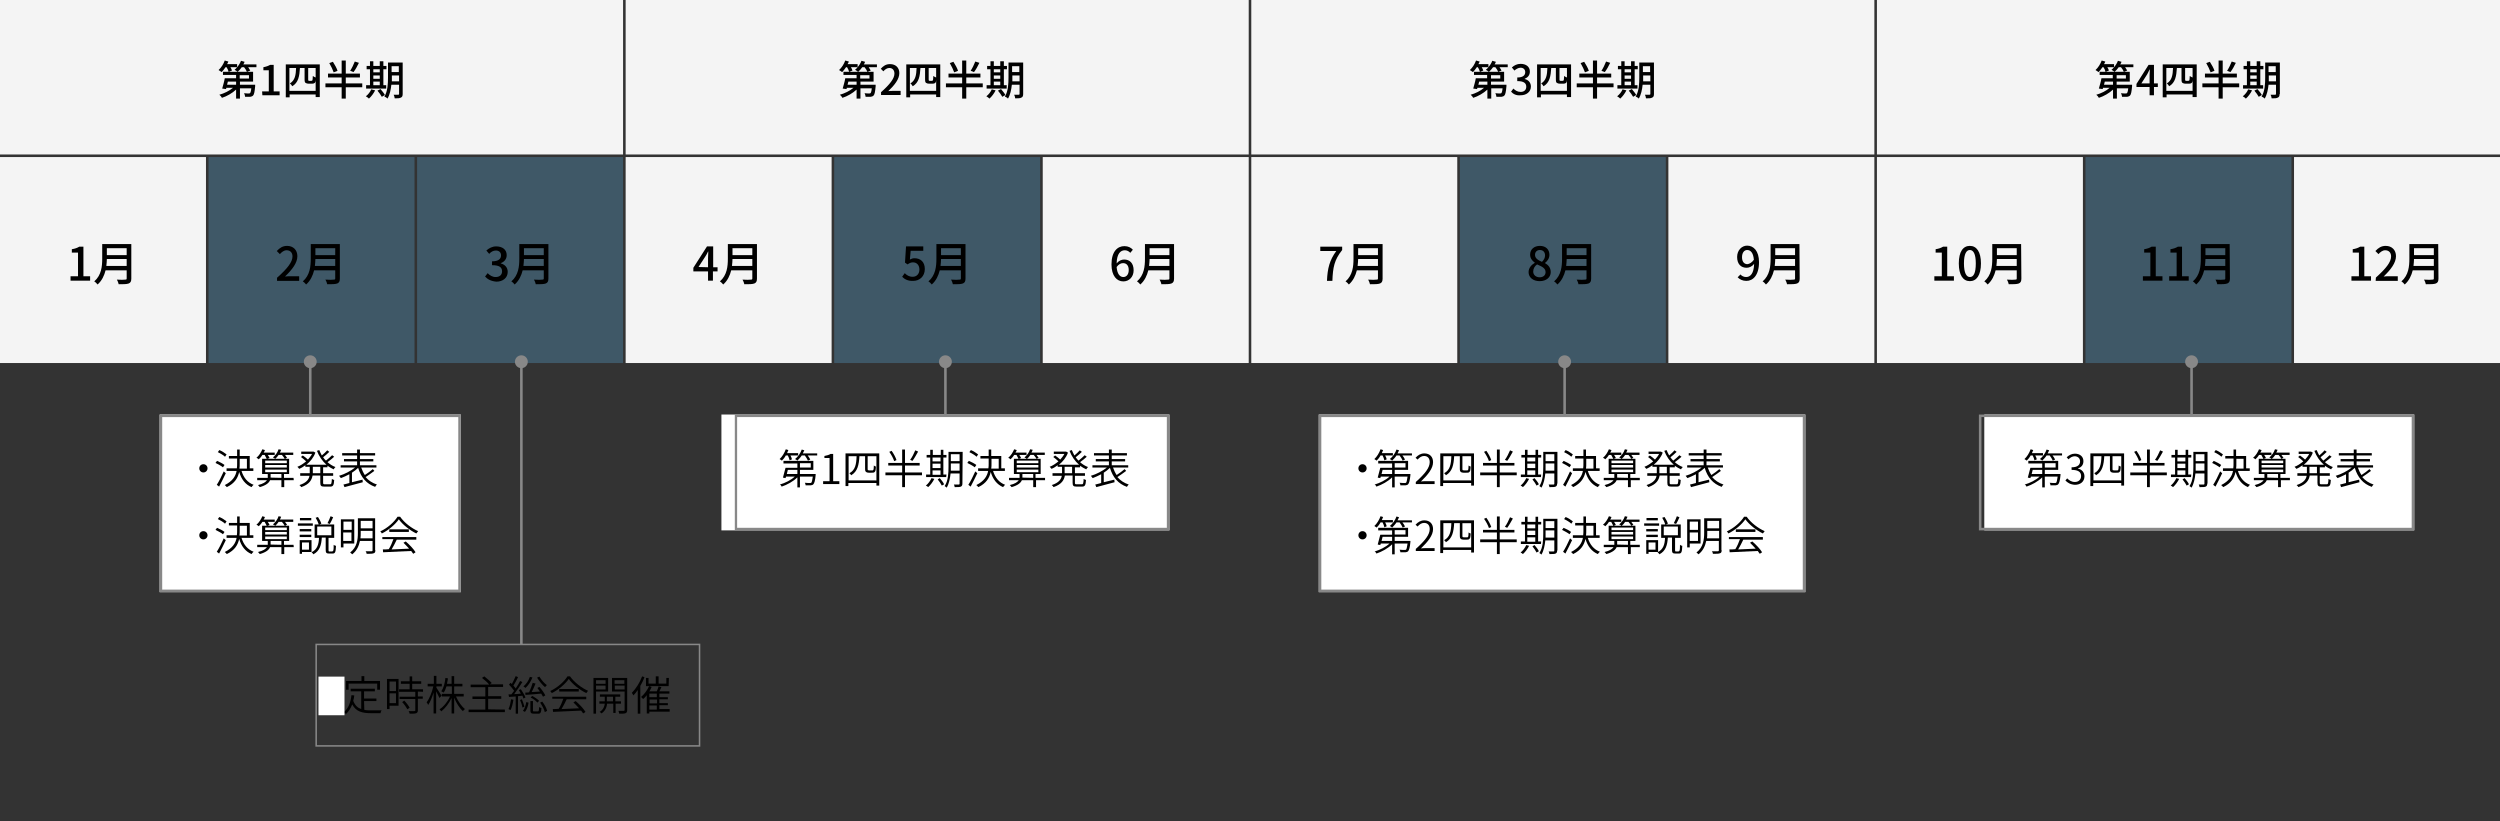 <?xml version="1.0" encoding="utf-8"?>
<!-- Generator: Adobe Illustrator 26.3.1, SVG Export Plug-In . SVG Version: 6.00 Build 0)  -->
<svg version="1.1" id="レイヤー_1" xmlns="http://www.w3.org/2000/svg" xmlns:xlink="http://www.w3.org/1999/xlink" x="0px"
	 y="0px" viewBox="0 0 971 319" style="enable-background:new 0 0 971 319;" xml:space="preserve">
<rect x="0" y="0" width="971" height="319" fill="#333333" stroke="none"/>
<style type="text/css">
	.st0{fill:#F4F4F4;}
	.st1{opacity:0.3;fill:#5AAFE1;enable-background:new    ;}
	.st2{enable-background:new    ;}
	.st3{fill:#FFFFFF;}
	.st4{fill:#888888;}
</style>
<g transform="translate(-280 -512)">
	<rect x="280" y="512" class="st0" width="242" height="60"/>
	<rect x="523" y="512" class="st0" width="242" height="60"/>
	<rect x="766" y="512" class="st0" width="242" height="60"/>
	<rect x="1009" y="512" class="st0" width="242" height="60"/>
	<rect x="604" y="573" class="st1" width="80" height="80"/>
	<rect x="442" y="573" class="st1" width="80" height="80"/>
	<rect x="685" y="573" class="st0" width="80" height="80"/>
	<rect x="280" y="573" class="st0" width="80" height="80"/>
	<g class="st2">
		<path d="M379.6,536.9v1.2h-3.2c0.3,0.5,0.6,0.9,0.8,1.3l-1.3,0.5c-0.2-0.5-0.6-1.2-1.1-1.8h-0.9c-0.5,0.7-1,1.3-1.6,1.8
			c-0.3-0.2-0.9-0.7-1.2-0.8c0.4-0.3,0.7-0.6,1-1h-2.6c0.3,0.5,0.5,0.9,0.6,1.3l-1.3,0.5c-0.1-0.5-0.4-1.2-0.8-1.8h-0.4
			c-0.5,0.7-1,1.4-1.5,1.9c-0.3-0.2-0.9-0.6-1.2-0.8c1-0.9,1.9-2.3,2.4-3.7l1.4,0.4c-0.1,0.3-0.3,0.7-0.5,1h3.9v1.2
			c0.6-0.7,1.2-1.6,1.5-2.5l1.4,0.4c-0.1,0.4-0.3,0.7-0.5,1h5.1L379.6,536.9L379.6,536.9z M379.1,544.9c0,0,0,0.4,0,0.6
			c-0.2,2.2-0.4,3.2-0.8,3.6c-0.3,0.3-0.6,0.4-1.1,0.5c-0.4,0-1.2,0-2,0c0-0.4-0.2-1-0.4-1.4c0.7,0.1,1.4,0.1,1.7,0.1
			c0.3,0,0.4,0,0.6-0.1c0.2-0.2,0.4-0.8,0.5-1.9h-4.4v4h-1.5v-3.5c-1.5,1.4-3.6,2.6-5.5,3.2c-0.2-0.4-0.6-0.9-1-1.2
			c1.8-0.5,3.9-1.5,5.3-2.7h-2.6l-0.1,0.5l-1.5-0.2c0.3-1.1,0.8-2.7,1-4h4.4v-1.3h-5.1v-1.2h11.7v3.8h-5.1v1.2L379.1,544.9
			L379.1,544.9z M368.5,543.7c-0.1,0.4-0.2,0.8-0.3,1.2h3.5v-1.2H368.5z M373.1,542.5h3.6v-1.3h-3.6V542.5z"/>
		<path d="M381.8,547.5h2.6v-8.2h-2.1v-1.2c1.1-0.2,1.9-0.5,2.6-0.9h1.4v10.3h2.3v1.5h-6.7L381.8,547.5L381.8,547.5z"/>
		<path d="M404.2,537v12.7h-1.6v-1h-10.1v1.1H391V537H404.2z M402.6,547.3V543c0,0.4-0.1,0.6-0.1,0.8c-0.1,0.3-0.3,0.5-0.6,0.6
			c-0.2,0.1-0.7,0.1-1,0.1h-1.1c-0.4,0-0.8-0.1-1.1-0.3c-0.3-0.2-0.4-0.5-0.4-1.5v-4.3h-1.8c-0.2,3.2-0.6,5.7-3,7.1
			c-0.2-0.4-0.6-0.9-0.9-1.1c2-1.2,2.3-3.3,2.4-6h-2.6v8.9H402.6z M402.6,538.4h-2.9v4.4c0,0.3,0,0.4,0.1,0.5s0.2,0.1,0.4,0.1h0.6
			c0.2,0,0.3,0,0.4-0.1c0.1,0,0.2-0.1,0.2-0.4c0-0.2,0.1-0.7,0.1-1.4c0.3,0.2,0.7,0.5,1.1,0.6L402.6,538.4L402.6,538.4z"/>
		<path d="M420.7,545.9h-6.4v4.4h-1.6v-4.4h-6.3v-1.5h6.3v-2.3h-5.3v-1.5h5.3v-5.1h1.6v5.1h5.5v1.5h-5.5v2.3h6.4V545.9z
			 M409.6,540.1c-0.3-0.9-1-2.4-1.7-3.6l1.4-0.5c0.7,1.1,1.5,2.5,1.8,3.5L409.6,540.1z M419.4,536.4c-0.6,1.3-1.4,2.7-2.1,3.6
			l-1.3-0.5c0.6-0.9,1.4-2.5,1.8-3.6L419.4,536.4z"/>
		<path d="M425.7,547.1c-0.6,1.2-1.5,2.4-2.4,3.2c-0.3-0.3-0.8-0.7-1.2-0.9c0.9-0.7,1.7-1.7,2.1-2.7L425.7,547.1z M430,546.4h-7.8
			v-1.3h1.5v-6.2h-1.3v-1.3h1.3v-1.8h1.3v1.8h2.5v-1.8h1.4v1.8h1.2v1.3h-1.2v6.2h1.1V546.4z M425,538.9v1.2h2.5v-1.2H425z
			 M425,542.6h2.5v-1.3H425V542.6z M425,545.1h2.5v-1.4H425V545.1z M427.8,546.6c0.6,0.7,1.4,1.7,1.7,2.3l-1.2,0.7
			c-0.3-0.6-1.1-1.7-1.7-2.4L427.8,546.6z M436.4,548.5c0,0.8-0.2,1.2-0.7,1.4c-0.5,0.3-1.2,0.3-2.4,0.3c0-0.4-0.2-1-0.4-1.4
			c0.8,0,1.6,0,1.8,0c0.2,0,0.3-0.1,0.3-0.3v-3.6h-3c-0.2,1.9-0.6,3.9-1.5,5.4c-0.2-0.3-0.9-0.7-1.2-0.8c1.3-2.1,1.4-5.1,1.4-7.4
			v-5.8h5.7L436.4,548.5L436.4,548.5z M435,543.6v-2.3h-2.8v0.8c0,0.5,0,1,0,1.5H435z M432.1,537.7v2.3h2.8v-2.3H432.1z"/>
	</g>
	<g class="st2">
		<path d="M620.6,536.9v1.2h-3.2c0.3,0.5,0.6,0.9,0.8,1.3l-1.3,0.5c-0.2-0.5-0.6-1.2-1.1-1.8h-0.9c-0.5,0.7-1,1.3-1.6,1.8
			c-0.3-0.2-0.9-0.7-1.2-0.8c0.4-0.3,0.7-0.6,1-1h-2.6c0.3,0.5,0.5,0.9,0.6,1.3l-1.3,0.5c-0.1-0.5-0.4-1.2-0.8-1.8h-0.4
			c-0.5,0.7-1,1.4-1.5,1.9c-0.3-0.2-0.9-0.6-1.2-0.8c1-0.9,1.9-2.3,2.4-3.7l1.4,0.4c-0.1,0.3-0.3,0.7-0.5,1h3.9v1.2
			c0.6-0.7,1.2-1.6,1.5-2.5l1.4,0.4c-0.1,0.4-0.3,0.7-0.5,1h5.1L620.6,536.9L620.6,536.9z M620.1,544.9c0,0,0,0.4,0,0.6
			c-0.2,2.2-0.4,3.2-0.8,3.6c-0.3,0.3-0.6,0.4-1.1,0.5c-0.4,0-1.2,0-2,0c0-0.4-0.2-1-0.4-1.4c0.7,0.1,1.4,0.1,1.7,0.1s0.4,0,0.6-0.1
			c0.2-0.2,0.4-0.8,0.5-1.9h-4.4v4h-1.5v-3.5c-1.5,1.4-3.6,2.6-5.5,3.2c-0.2-0.4-0.6-0.9-1-1.2c1.8-0.5,3.9-1.5,5.3-2.7h-2.6
			l-0.1,0.5l-1.5-0.2c0.3-1.1,0.8-2.7,1-4h4.4v-1.3h-5.1v-1.2h11.7v3.8h-5.1v1.2L620.1,544.9L620.1,544.9z M609.5,543.7
			c-0.1,0.4-0.2,0.8-0.3,1.2h3.5v-1.2H609.5z M614.1,542.5h3.6v-1.3h-3.6V542.5z"/>
		<path d="M622.1,547.9c3.5-3.1,5.3-5.4,5.3-7.3c0-1.3-0.7-2.2-2-2.2c-0.9,0-1.7,0.6-2.3,1.3l-1-1c1-1.1,2-1.8,3.6-1.8
			c2.2,0,3.6,1.4,3.6,3.5c0,2.3-1.8,4.6-4.3,7c0.6-0.1,1.3-0.1,1.9-0.1h2.9v1.6h-7.6v-1H622.1z"/>
		<path d="M645.2,537v12.7h-1.6v-1h-10.1v1.1H632V537H645.2z M643.6,547.3V543c0,0.4-0.1,0.6-0.1,0.8c-0.1,0.3-0.3,0.5-0.6,0.6
			c-0.2,0.1-0.7,0.1-1,0.1h-1.1c-0.4,0-0.8-0.1-1.1-0.3s-0.4-0.5-0.4-1.5v-4.3h-1.8c-0.2,3.2-0.6,5.7-3,7.1
			c-0.2-0.4-0.6-0.9-0.9-1.1c2-1.2,2.3-3.3,2.4-6h-2.6v8.9H643.6z M643.6,538.4h-2.9v4.4c0,0.3,0,0.4,0.1,0.5s0.2,0.1,0.4,0.1h0.6
			c0.2,0,0.3,0,0.4-0.1c0.1,0,0.2-0.1,0.2-0.4c0-0.2,0.1-0.7,0.1-1.4c0.3,0.2,0.7,0.5,1.1,0.6L643.6,538.4L643.6,538.4z"/>
		<path d="M661.7,545.9h-6.4v4.4h-1.6v-4.4h-6.3v-1.5h6.3v-2.3h-5.3v-1.5h5.3v-5.1h1.6v5.1h5.5v1.5h-5.5v2.3h6.4V545.9z
			 M650.6,540.1c-0.3-0.9-1-2.4-1.7-3.6l1.4-0.5c0.7,1.1,1.5,2.5,1.8,3.5L650.6,540.1z M660.4,536.4c-0.6,1.3-1.4,2.7-2.1,3.6
			l-1.3-0.5c0.6-0.9,1.4-2.5,1.8-3.6L660.4,536.4z"/>
		<path d="M666.7,547.1c-0.6,1.2-1.5,2.4-2.4,3.2c-0.3-0.3-0.8-0.7-1.2-0.9c0.9-0.7,1.7-1.7,2.1-2.7L666.7,547.1z M671,546.4h-7.8
			v-1.3h1.5v-6.2h-1.3v-1.3h1.3v-1.8h1.3v1.8h2.5v-1.8h1.4v1.8h1.2v1.3h-1.2v6.2h1.1V546.4z M666,538.9v1.2h2.5v-1.2H666z
			 M666,542.6h2.5v-1.3H666V542.6z M666,545.1h2.5v-1.4H666V545.1z M668.8,546.6c0.6,0.7,1.4,1.7,1.7,2.3l-1.2,0.7
			c-0.3-0.6-1.1-1.7-1.7-2.4L668.8,546.6z M677.4,548.5c0,0.8-0.2,1.2-0.7,1.4c-0.5,0.3-1.2,0.3-2.4,0.3c0-0.4-0.2-1-0.4-1.4
			c0.8,0,1.6,0,1.8,0s0.3-0.1,0.3-0.3v-3.6h-3c-0.2,1.9-0.6,3.9-1.5,5.4c-0.2-0.3-0.9-0.7-1.2-0.8c1.3-2.1,1.4-5.1,1.4-7.4v-5.8h5.7
			L677.4,548.5L677.4,548.5z M676,543.6v-2.3h-2.8v0.8c0,0.5,0,1,0,1.5H676z M673.1,537.7v2.3h2.8v-2.3H673.1z"/>
	</g>
	<g class="st2">
		<path d="M865.6,536.9v1.2h-3.2c0.3,0.5,0.6,0.9,0.8,1.3l-1.3,0.5c-0.2-0.5-0.6-1.2-1.1-1.8h-0.9c-0.5,0.7-1,1.3-1.6,1.8
			c-0.3-0.2-0.9-0.7-1.2-0.8c0.4-0.3,0.7-0.6,1-1h-2.6c0.3,0.5,0.5,0.9,0.6,1.3l-1.3,0.5c-0.1-0.5-0.4-1.2-0.8-1.8h-0.4
			c-0.5,0.7-1,1.4-1.5,1.9c-0.3-0.2-0.9-0.6-1.2-0.8c1-0.9,1.9-2.3,2.4-3.7l1.4,0.4c-0.1,0.3-0.3,0.7-0.5,1h3.9v1.2
			c0.6-0.7,1.2-1.6,1.5-2.5l1.4,0.4c-0.1,0.4-0.3,0.7-0.5,1h5.1L865.6,536.9L865.6,536.9z M865.1,544.9c0,0,0,0.4,0,0.6
			c-0.2,2.2-0.4,3.2-0.8,3.6c-0.3,0.3-0.6,0.4-1.1,0.5c-0.4,0-1.2,0-2,0c0-0.4-0.2-1-0.4-1.4c0.7,0.1,1.4,0.1,1.7,0.1s0.4,0,0.6-0.1
			c0.2-0.2,0.4-0.8,0.5-1.9h-4.4v4h-1.5v-3.5c-1.5,1.4-3.6,2.6-5.5,3.2c-0.2-0.4-0.6-0.9-1-1.2c1.8-0.5,3.9-1.5,5.2-2.7h-2.6
			l-0.1,0.5l-1.5-0.2c0.3-1.1,0.8-2.7,1-4h4.4v-1.3h-5.1v-1.2h11.7v3.8h-5.1v1.2L865.1,544.9L865.1,544.9z M854.5,543.7
			c-0.1,0.4-0.2,0.8-0.3,1.2h3.5v-1.2H854.5z M859.1,542.5h3.6v-1.3h-3.6V542.5z"/>
		<path d="M866.9,547.6l0.9-1.2c0.7,0.7,1.6,1.3,2.8,1.3c1.3,0,2.2-0.7,2.2-2s-0.8-2.2-3.5-2.2v-1.4c2.3,0,3.1-0.9,3.1-2.1
			c0-1-0.7-1.7-1.8-1.7c-0.9,0-1.7,0.5-2.4,1.1l-1-1.2c0.9-0.8,2-1.4,3.4-1.4c2.1,0,3.6,1.1,3.6,3c0,1.4-0.8,2.3-2,2.8v0.1
			c1.4,0.3,2.4,1.4,2.4,2.9c0,2.1-1.8,3.4-3.9,3.4C868.9,549.2,867.7,548.5,866.9,547.6z"/>
		<path d="M890.2,537v12.7h-1.6v-1h-10.1v1.1H877V537H890.2z M888.6,547.3V543c0,0.4-0.1,0.6-0.1,0.8c-0.1,0.3-0.3,0.5-0.6,0.6
			c-0.2,0.1-0.7,0.1-1,0.1h-1.1c-0.4,0-0.8-0.1-1.1-0.3s-0.4-0.5-0.4-1.5v-4.3h-1.8c-0.2,3.2-0.6,5.7-3,7.1
			c-0.2-0.4-0.6-0.9-0.9-1.1c2-1.2,2.3-3.3,2.4-6h-2.6v8.9H888.6z M888.6,538.4h-2.9v4.4c0,0.3,0,0.4,0.1,0.5s0.2,0.1,0.4,0.1h0.6
			c0.2,0,0.3,0,0.4-0.1c0.1,0,0.2-0.1,0.2-0.4c0-0.2,0.1-0.7,0.1-1.4c0.3,0.2,0.7,0.5,1.1,0.6L888.6,538.4L888.6,538.4z"/>
		<path d="M906.7,545.9h-6.4v4.4h-1.6v-4.4h-6.3v-1.5h6.3v-2.3h-5.3v-1.5h5.3v-5.1h1.6v5.1h5.5v1.5h-5.5v2.3h6.4V545.9z
			 M895.6,540.1c-0.3-0.9-1-2.4-1.7-3.6l1.4-0.5c0.7,1.1,1.5,2.5,1.8,3.5L895.6,540.1z M905.4,536.4c-0.6,1.3-1.4,2.7-2.1,3.6
			l-1.3-0.5c0.6-0.9,1.4-2.5,1.8-3.6L905.4,536.4z"/>
		<path d="M911.7,547.1c-0.6,1.2-1.5,2.4-2.4,3.2c-0.3-0.3-0.8-0.7-1.2-0.9c0.9-0.7,1.7-1.7,2.1-2.7L911.7,547.1z M916,546.4h-7.8
			v-1.3h1.5v-6.2h-1.3v-1.3h1.3v-1.8h1.3v1.8h2.5v-1.8h1.4v1.8h1.2v1.3h-1.2v6.2h1.1V546.4z M911,538.9v1.2h2.5v-1.2H911z
			 M911,542.6h2.5v-1.3H911V542.6z M911,545.1h2.5v-1.4H911V545.1z M913.8,546.6c0.6,0.7,1.4,1.7,1.7,2.3l-1.2,0.7
			c-0.3-0.6-1.1-1.7-1.7-2.4L913.8,546.6z M922.4,548.5c0,0.8-0.2,1.2-0.7,1.4c-0.5,0.3-1.2,0.3-2.4,0.3c0-0.4-0.2-1-0.4-1.4
			c0.8,0,1.6,0,1.8,0s0.3-0.1,0.3-0.3v-3.6h-3c-0.2,1.9-0.6,3.9-1.5,5.4c-0.2-0.3-0.9-0.7-1.2-0.8c1.3-2.1,1.4-5.1,1.4-7.4v-5.8h5.7
			L922.4,548.5L922.4,548.5z M921,543.6v-2.3h-2.8v0.8c0,0.5,0,1,0,1.5H921z M918.1,537.7v2.3h2.8v-2.3H918.1z"/>
	</g>
	<g class="st2">
		<path d="M1108.6,536.9v1.2h-3.2c0.3,0.5,0.6,0.9,0.8,1.3l-1.3,0.5c-0.2-0.5-0.6-1.2-1.1-1.8h-0.9c-0.5,0.7-1,1.3-1.6,1.8
			c-0.3-0.2-0.9-0.7-1.2-0.8c0.4-0.3,0.7-0.6,1-1h-2.6c0.3,0.5,0.5,0.9,0.6,1.3l-1.3,0.5c-0.1-0.5-0.4-1.2-0.8-1.8h-0.4
			c-0.5,0.7-1,1.4-1.5,1.9c-0.3-0.2-0.9-0.6-1.2-0.8c1-0.9,1.9-2.3,2.4-3.7l1.4,0.4c-0.1,0.3-0.3,0.7-0.5,1h3.9v1.2
			c0.6-0.7,1.2-1.6,1.5-2.5l1.4,0.4c-0.1,0.4-0.3,0.7-0.5,1h5.1L1108.6,536.9L1108.6,536.9z M1108.1,544.9c0,0,0,0.4,0,0.6
			c-0.2,2.2-0.4,3.2-0.8,3.6c-0.3,0.3-0.6,0.4-1.1,0.5c-0.4,0-1.2,0-2,0c0-0.4-0.2-1-0.4-1.4c0.7,0.1,1.4,0.1,1.7,0.1
			c0.3,0,0.4,0,0.6-0.1c0.2-0.2,0.4-0.8,0.5-1.9h-4.4v4h-1.5v-3.5c-1.5,1.4-3.6,2.6-5.5,3.2c-0.2-0.4-0.6-0.9-1-1.2
			c1.8-0.5,3.9-1.5,5.2-2.7h-2.6l-0.1,0.5l-1.5-0.2c0.3-1.1,0.8-2.7,1-4h4.4v-1.3h-5.1v-1.2h11.7v3.8h-5.1v1.2L1108.1,544.9
			L1108.1,544.9z M1097.5,543.7c-0.1,0.4-0.2,0.8-0.3,1.2h3.5v-1.2H1097.5z M1102.1,542.5h3.6v-1.3h-3.6V542.5z"/>
		<path d="M1118.1,545.8h-1.5v3.2h-1.7v-3.2h-5.1v-1.2l4.7-7.4h2.1v7.2h1.5V545.8z M1114.9,544.4v-3.1c0-0.6,0.1-1.6,0.1-2.3h-0.1
			c-0.3,0.6-0.6,1.2-0.9,1.8l-2.3,3.6H1114.9z"/>
		<path d="M1133.2,537v12.7h-1.6v-1h-10.1v1.1h-1.5V537H1133.2z M1131.6,547.3V543c0,0.4-0.1,0.6-0.1,0.8c-0.1,0.3-0.3,0.5-0.6,0.6
			c-0.2,0.1-0.7,0.1-1,0.1h-1.1c-0.4,0-0.8-0.1-1.1-0.3c-0.3-0.2-0.4-0.5-0.4-1.5v-4.3h-1.8c-0.2,3.2-0.6,5.7-3,7.1
			c-0.2-0.4-0.6-0.9-0.9-1.1c2-1.2,2.3-3.3,2.4-6h-2.6v8.9H1131.6z M1131.6,538.4h-2.9v4.4c0,0.3,0,0.4,0.1,0.5s0.2,0.1,0.4,0.1h0.6
			c0.2,0,0.3,0,0.4-0.1c0.1,0,0.2-0.1,0.2-0.4c0-0.2,0.1-0.7,0.1-1.4c0.3,0.2,0.7,0.5,1.1,0.6L1131.6,538.4L1131.6,538.4z"/>
		<path d="M1149.7,545.9h-6.4v4.4h-1.6v-4.4h-6.3v-1.5h6.3v-2.3h-5.3v-1.5h5.3v-5.1h1.6v5.1h5.5v1.5h-5.5v2.3h6.4V545.9z
			 M1138.6,540.1c-0.3-0.9-1-2.4-1.7-3.6l1.4-0.5c0.7,1.1,1.5,2.5,1.8,3.5L1138.6,540.1z M1148.4,536.4c-0.6,1.3-1.4,2.7-2.1,3.6
			l-1.3-0.5c0.6-0.9,1.4-2.5,1.8-3.6L1148.4,536.4z"/>
		<path d="M1154.7,547.1c-0.6,1.2-1.5,2.4-2.4,3.2c-0.3-0.3-0.8-0.7-1.2-0.9c0.9-0.7,1.7-1.7,2.1-2.7L1154.7,547.1z M1159,546.4
			h-7.8v-1.3h1.5v-6.2h-1.3v-1.3h1.3v-1.8h1.3v1.8h2.5v-1.8h1.4v1.8h1.2v1.3h-1.2v6.2h1.1V546.4z M1154,538.9v1.2h2.5v-1.2H1154z
			 M1154,542.6h2.5v-1.3h-2.5V542.6z M1154,545.1h2.5v-1.4h-2.5V545.1z M1156.8,546.6c0.6,0.7,1.4,1.7,1.7,2.3l-1.2,0.7
			c-0.3-0.6-1.1-1.7-1.7-2.4L1156.8,546.6z M1165.4,548.5c0,0.8-0.2,1.2-0.7,1.4c-0.5,0.3-1.2,0.3-2.4,0.3c0-0.4-0.2-1-0.4-1.4
			c0.8,0,1.6,0,1.8,0c0.2,0,0.3-0.1,0.3-0.3v-3.6h-2.9c-0.2,1.9-0.6,3.9-1.5,5.4c-0.2-0.3-0.9-0.7-1.2-0.8c1.3-2.1,1.4-5.1,1.4-7.4
			v-5.8h5.7v12.2L1165.4,548.5L1165.4,548.5z M1164,543.6v-2.3h-2.8v0.8c0,0.5,0,1,0,1.5H1164z M1161.1,537.7v2.3h2.8v-2.3H1161.1z"
			/>
	</g>
	<g class="st2">
		<path d="M307.4,619.3h2.9v-9.2h-2.4v-1.3c1.2-0.2,2.1-0.5,2.9-1h1.6v11.5h2.6v1.7h-7.6V619.3z"/>
		<path d="M331,620.2c0,1.1-0.3,1.6-1,1.9c-0.8,0.3-2,0.3-3.9,0.3c-0.1-0.5-0.4-1.3-0.7-1.8c1.4,0.1,2.8,0.1,3.3,0
			c0.4,0,0.5-0.1,0.5-0.5V617H321c-0.5,2-1.4,4-3.1,5.5c-0.3-0.4-0.9-1-1.3-1.2c2.8-2.4,3.1-5.9,3.1-8.8v-5.7H331V620.2z
			 M329.2,615.3v-2.7h-7.7c0,0.8-0.1,1.7-0.2,2.7H329.2z M321.5,608.4v2.7h7.7v-2.7H321.5z"/>
	</g>
	<rect x="523" y="573" class="st0" width="80" height="80"/>
	<g class="st2">
		<path d="M558.6,617.4h-1.7v3.6H555v-3.6h-5.7V616l5.3-8.3h2.4v8.1h1.7v1.6L558.6,617.4L558.6,617.4z M555,615.8v-3.5
			c0-0.7,0.1-1.8,0.1-2.6H555c-0.3,0.7-0.7,1.4-1.1,2l-2.6,4L555,615.8L555,615.8z"/>
		<path d="M574,620.2c0,1.1-0.3,1.6-1,1.9c-0.8,0.3-2,0.3-3.9,0.3c-0.1-0.5-0.4-1.3-0.7-1.8c1.4,0.1,2.8,0.1,3.3,0
			c0.4,0,0.5-0.1,0.5-0.5V617H564c-0.5,2-1.4,4-3.1,5.5c-0.3-0.4-0.9-1-1.3-1.2c2.8-2.4,3.1-5.9,3.1-8.8v-5.7H574V620.2z
			 M572.2,615.3v-2.7h-7.7c0,0.8-0.1,1.7-0.2,2.7H572.2z M564.5,608.4v2.7h7.7v-2.7H564.5z"/>
	</g>
	<g transform="translate(-57)">
		<rect x="823" y="573" class="st0" width="80" height="80"/>
		<g class="st2">
			<path d="M856,609.5h-6.2v-1.7h8.5v1.3c-3.1,3.9-3.6,6.8-3.8,12h-2.1C852.6,616.2,853.4,613.1,856,609.5z"/>
			<path d="M874,620.2c0,1.1-0.3,1.6-1,1.9c-0.8,0.3-2,0.3-3.9,0.3c-0.1-0.5-0.4-1.3-0.7-1.8c1.4,0.1,2.8,0.1,3.3,0
				c0.4,0,0.5-0.1,0.5-0.5V617H864c-0.5,2-1.4,4-3.1,5.5c-0.3-0.4-0.9-1-1.3-1.2c2.8-2.4,3.1-5.9,3.1-8.8v-5.7H874V620.2z
				 M872.2,615.3v-2.7h-7.7c0,0.8-0.1,1.7-0.2,2.7H872.2z M864.5,608.4v2.7h7.7v-2.7H864.5z"/>
		</g>
	</g>
	<g transform="translate(-53)">
		<rect x="1062" y="573" class="st0" width="80" height="80"/>
		<g class="st2">
			<path d="M1084.3,619.3h2.9v-9.2h-2.4v-1.3c1.2-0.2,2.1-0.5,2.9-1h1.6v11.5h2.6v1.7h-7.6V619.3z"/>
			<path d="M1093.8,614.3c0-4.6,1.7-6.8,4.3-6.8c2.6,0,4.3,2.3,4.3,6.8c0,4.6-1.7,6.9-4.3,6.9S1093.8,618.9,1093.8,614.3z
				 M1100.4,614.3c0-3.8-1-5.2-2.3-5.2s-2.3,1.4-2.3,5.2s1,5.3,2.3,5.3C1099.5,619.6,1100.4,618.2,1100.4,614.3z"/>
			<path d="M1118.1,620.2c0,1.1-0.3,1.6-1,1.9c-0.8,0.3-2,0.3-3.9,0.3c-0.1-0.5-0.4-1.3-0.7-1.8c1.4,0.1,2.8,0.1,3.3,0
				c0.4,0,0.5-0.1,0.5-0.5V617h-8.2c-0.5,2-1.4,4-3.1,5.5c-0.3-0.4-0.9-1-1.3-1.2c2.8-2.4,3.1-5.9,3.1-8.8v-5.7h11.2L1118.1,620.2
				L1118.1,620.2z M1116.3,615.3v-2.7h-7.7c0,0.8-0.1,1.7-0.2,2.7H1116.3z M1108.6,608.4v2.7h7.7v-2.7H1108.6z"/>
		</g>
	</g>
	<g transform="translate(1)">
		<rect x="360" y="573" class="st1" width="80" height="80"/>
		<g class="st2">
			<path d="M386.7,619.8c3.9-3.5,5.9-6,5.9-8.2c0-1.4-0.8-2.4-2.3-2.4c-1,0-1.9,0.7-2.6,1.5l-1.2-1.2c1.1-1.2,2.3-2,4-2
				c2.4,0,4,1.6,4,4c0,2.6-2,5.2-4.8,7.9c0.7-0.1,1.5-0.1,2.2-0.1h3.3v1.8h-8.6v-1.3H386.7z"/>
			<path d="M411,620.2c0,1.1-0.3,1.6-1,1.9c-0.8,0.3-2,0.3-3.9,0.3c-0.1-0.5-0.4-1.3-0.7-1.8c1.4,0.1,2.8,0.1,3.3,0
				c0.4,0,0.5-0.1,0.5-0.5V617H401c-0.5,2-1.4,4-3.1,5.5c-0.3-0.4-0.9-1-1.3-1.2c2.8-2.4,3.1-5.9,3.1-8.8v-5.7H411V620.2z
				 M409.2,615.3v-2.7h-7.7c0,0.8-0.1,1.7-0.2,2.7H409.2z M401.5,608.4v2.7h7.7v-2.7H401.5z"/>
		</g>
	</g>
	<g class="st2">
		<path d="M630.4,619.5l1-1.4c0.8,0.8,1.7,1.4,3.1,1.4c1.5,0,2.6-1.1,2.6-2.8s-1-2.8-2.5-2.8c-0.8,0-1.4,0.3-2.1,0.8l-1-0.7l0.4-6.3
			h6.7v1.7h-4.9l-0.3,3.4c0.6-0.3,1.1-0.5,1.8-0.5c2.2,0,4,1.3,4,4.2s-2.1,4.6-4.5,4.6C632.6,621.2,631.3,620.4,630.4,619.5z"/>
		<path d="M655,620.2c0,1.1-0.3,1.6-1,1.9c-0.8,0.3-2,0.3-3.9,0.3c-0.1-0.5-0.4-1.3-0.7-1.8c1.4,0.1,2.8,0.1,3.3,0
			c0.4,0,0.5-0.1,0.5-0.5V617H645c-0.5,2-1.4,4-3.1,5.5c-0.3-0.4-0.9-1-1.3-1.2c2.8-2.4,3.1-5.9,3.1-8.8v-5.7H655V620.2z
			 M653.2,615.3v-2.7h-7.7c0,0.8-0.1,1.7-0.2,2.7H653.2z M645.5,608.4v2.7h7.7v-2.7H645.5z"/>
	</g>
	<g transform="translate(-55)">
		<rect x="902" y="573" class="st1" width="80" height="80"/>
		<g class="st2">
			<path d="M928.7,617.7c0-1.7,1.2-2.9,2.4-3.6V614c-1-0.7-1.8-1.7-1.8-3.1c0-2.1,1.6-3.4,3.8-3.4c2.3,0,3.7,1.4,3.7,3.5
				c0,1.4-0.9,2.5-1.7,3.1v0.1c1.2,0.7,2.2,1.7,2.2,3.5c0,2-1.7,3.5-4.3,3.5C930.5,621.2,928.7,619.8,928.7,617.7z M935.3,617.7
				c0-1.6-1.5-2.2-3.3-3c-0.9,0.6-1.5,1.6-1.5,2.8c0,1.3,1.1,2.2,2.5,2.2S935.3,618.9,935.3,617.7z M935.1,611.2
				c0-1.2-0.7-2.1-2-2.1c-1.1,0-1.9,0.7-1.9,1.9c0,1.4,1.3,2.1,2.7,2.7C934.7,612.9,935.1,612.1,935.1,611.2z"/>
			<path d="M953,620.2c0,1.1-0.3,1.6-1,1.9c-0.8,0.3-2,0.3-3.9,0.3c-0.1-0.5-0.4-1.3-0.7-1.8c1.4,0.1,2.8,0.1,3.3,0
				c0.4,0,0.5-0.1,0.5-0.5V617H943c-0.5,2-1.4,4-3.1,5.5c-0.3-0.4-0.9-1-1.3-1.2c2.8-2.4,3.1-5.9,3.1-8.8v-5.7H953V620.2z
				 M951.2,615.3v-2.7h-7.7c0,0.8-0.1,1.7-0.2,2.7H951.2z M943.5,608.4v2.7h7.7v-2.7H943.5z"/>
		</g>
	</g>
	<g transform="translate(-51)">
		<rect x="1141" y="573" class="st1" width="80" height="80"/>
		<g class="st2">
			<path d="M1163.3,619.3h2.9v-9.2h-2.4v-1.3c1.2-0.2,2.1-0.5,2.9-1h1.6v11.5h2.6v1.7h-7.6V619.3z"/>
			<path d="M1173.5,619.3h2.9v-9.2h-2.4v-1.3c1.2-0.2,2.1-0.5,2.9-1h1.6v11.5h2.6v1.7h-7.6V619.3z"/>
			<path d="M1197.1,620.2c0,1.1-0.3,1.6-1,1.9c-0.8,0.3-2,0.3-3.9,0.3c-0.1-0.5-0.4-1.3-0.7-1.8c1.4,0.1,2.8,0.1,3.3,0
				c0.4,0,0.5-0.1,0.5-0.5V617h-8.2c-0.5,2-1.4,4-3.1,5.5c-0.3-0.4-0.9-1-1.3-1.2c2.8-2.4,3.1-5.9,3.1-8.8v-5.7h11.2L1197.1,620.2
				L1197.1,620.2z M1195.3,615.3v-2.7h-7.7c0,0.8-0.1,1.7-0.2,2.7H1195.3z M1187.6,608.4v2.7h7.7v-2.7H1187.6z"/>
		</g>
	</g>
	<g class="st2">
		<path d="M468.4,619.4l1-1.3c0.8,0.8,1.8,1.5,3.1,1.5c1.5,0,2.5-0.8,2.5-2.2c0-1.5-0.9-2.4-3.9-2.4v-1.5c2.6,0,3.5-1,3.5-2.3
			c0-1.2-0.8-1.9-2-1.9c-1,0-1.9,0.5-2.6,1.3l-1.1-1.3c1-0.9,2.3-1.6,3.8-1.6c2.4,0,4.1,1.2,4.1,3.4c0,1.5-0.9,2.6-2.3,3.1v0.1
			c1.5,0.4,2.7,1.5,2.7,3.3c0,2.4-2,3.8-4.4,3.8C470.6,621.2,469.3,620.4,468.4,619.4z"/>
		<path d="M493,620.2c0,1.1-0.3,1.6-1,1.9c-0.8,0.3-2,0.3-3.9,0.3c-0.1-0.5-0.4-1.3-0.7-1.8c1.4,0.1,2.8,0.1,3.3,0
			c0.4,0,0.5-0.1,0.5-0.5V617H483c-0.5,2-1.4,4-3.1,5.5c-0.3-0.4-0.9-1-1.3-1.2c2.8-2.4,3.1-5.9,3.1-8.8v-5.7H493V620.2z
			 M491.2,615.3v-2.7h-7.7c0,0.8-0.1,1.7-0.2,2.7H491.2z M483.5,608.4v2.7h7.7v-2.7H483.5z"/>
	</g>
	<g class="st2">
		<path d="M719,610.2c-0.5-0.6-1.3-1-2.1-1c-1.7,0-3.1,1.3-3.2,5.1c0.8-1,1.9-1.5,2.9-1.5c2.2,0,3.7,1.4,3.7,4.2
			c0,2.6-1.8,4.3-4,4.3c-2.5,0-4.6-2.1-4.6-6.6c0-5.1,2.4-7.1,5-7.1c1.5,0,2.6,0.6,3.3,1.4L719,610.2z M718.4,616.9
			c0-1.7-0.8-2.7-2.2-2.7c-0.8,0-1.7,0.4-2.5,1.5c0.2,2.6,1.2,3.9,2.6,3.9C717.5,619.6,718.4,618.6,718.4,616.9z"/>
		<path d="M736,620.2c0,1.1-0.3,1.6-1,1.9c-0.8,0.3-2,0.3-3.9,0.3c-0.1-0.5-0.4-1.3-0.7-1.8c1.4,0.1,2.8,0.1,3.3,0
			c0.4,0,0.5-0.1,0.5-0.5V617H726c-0.5,2-1.4,4-3.1,5.5c-0.3-0.4-0.9-1-1.3-1.2c2.8-2.4,3.1-5.9,3.1-8.8v-5.7H736V620.2z
			 M734.2,615.3v-2.7h-7.7c0,0.8-0.1,1.7-0.2,2.7H734.2z M726.5,608.4v2.7h7.7v-2.7H726.5z"/>
	</g>
	<g transform="translate(-53)">
		<rect x="981" y="573" class="st0" width="80" height="80"/>
		<g class="st2">
			<path d="M1009,618.6c0.5,0.6,1.3,1,2.2,1c1.6,0,3-1.3,3.1-5.1c-0.8,1-1.9,1.5-2.9,1.5c-2.2,0-3.7-1.4-3.7-4.2
				c0-2.6,1.8-4.4,3.9-4.4c2.5,0,4.6,2.1,4.6,6.4c0,5.2-2.4,7.3-4.9,7.3c-1.5,0-2.6-0.6-3.4-1.4L1009,618.6z M1014.2,612.9
				c-0.2-2.6-1.2-3.8-2.6-3.8c-1.1,0-2,1-2,2.8c0,1.7,0.8,2.7,2.1,2.7C1012.5,614.5,1013.4,614,1014.2,612.9z"/>
			<path d="M1032,620.2c0,1.1-0.3,1.6-1,1.9c-0.8,0.3-2,0.3-3.9,0.3c-0.1-0.5-0.4-1.3-0.7-1.8c1.4,0.1,2.8,0.1,3.3,0
				c0.4,0,0.5-0.1,0.5-0.5V617h-8.2c-0.5,2-1.4,4-3.1,5.5c-0.3-0.4-0.9-1-1.3-1.2c2.8-2.4,3.1-5.9,3.1-8.8v-5.7h11.2L1032,620.2
				L1032,620.2z M1030.2,615.3v-2.7h-7.7c0,0.8-0.1,1.7-0.2,2.7H1030.2z M1022.5,608.4v2.7h7.7v-2.7H1022.5z"/>
		</g>
	</g>
	<g transform="translate(-49)">
		<rect x="1220" y="573" class="st0" width="80" height="80"/>
		<g class="st2">
			<path d="M1242.3,619.3h2.9v-9.2h-2.4v-1.3c1.2-0.2,2.1-0.5,2.9-1h1.6v11.5h2.6v1.7h-7.6V619.3z"/>
			<path d="M1251.8,619.8c3.9-3.5,5.9-6,5.9-8.2c0-1.4-0.8-2.4-2.3-2.4c-1,0-1.9,0.7-2.6,1.5l-1.2-1.2c1.1-1.2,2.3-2,4-2
				c2.4,0,4,1.6,4,4c0,2.6-2,5.2-4.8,7.9c0.7-0.1,1.5-0.1,2.2-0.1h3.3v1.8h-8.6L1251.8,619.8L1251.8,619.8z"/>
			<path d="M1276.1,620.2c0,1.1-0.3,1.6-1,1.9c-0.8,0.3-2,0.3-3.9,0.3c-0.1-0.5-0.4-1.3-0.7-1.8c1.4,0.1,2.8,0.1,3.3,0
				c0.4,0,0.5-0.1,0.5-0.5V617h-8.2c-0.5,2-1.4,4-3.1,5.5c-0.3-0.4-0.9-1-1.3-1.2c2.8-2.4,3.1-5.9,3.1-8.8v-5.7h11.2L1276.1,620.2
				L1276.1,620.2z M1274.3,615.3v-2.7h-7.7c0,0.8-0.1,1.7-0.2,2.7H1274.3z M1266.6,608.4v2.7h7.7v-2.7H1266.6z"/>
		</g>
	</g>
	<g transform="translate(-57 -81)">
		<rect x="399" y="754" class="st3" width="117" height="69"/>
		<path class="st4" d="M400,755v67h115v-67H400 M399,754h117v69H399V754z"/>
		<g class="st2">
			<path d="M416,773.3c0.9,0,1.6,0.7,1.6,1.6c0,0.9-0.7,1.6-1.6,1.6s-1.6-0.7-1.6-1.6S415.1,773.3,416,773.3z"/>
			<path d="M423.6,774.5c-0.6-0.5-1.9-1.2-2.9-1.7l0.6-0.8c1,0.4,2.3,1.1,2.9,1.6L423.6,774.5z M424.7,776.8
				c-0.8,1.7-1.8,3.7-2.6,5.2l-0.9-0.7c0.8-1.2,1.9-3.4,2.7-5.2L424.7,776.8z M424.4,770.4c-0.6-0.6-1.8-1.3-2.8-1.8l0.6-0.8
				c1,0.4,2.2,1.2,2.8,1.7L424.4,770.4z M430.8,775.9c0.8,2.6,2.3,4.5,4.7,5.4c-0.3,0.2-0.6,0.6-0.8,0.9c-2.4-1-4-3.1-4.8-5.9
				c-0.5,2.3-1.7,4.4-4.8,5.9c-0.2-0.2-0.5-0.6-0.8-0.8c3-1.5,4.2-3.4,4.6-5.5H425v-1h4c0.1-0.6,0.1-1.3,0.1-1.9v-1.9h-3.2v-1h3.2
				v-2.5h1v2.5h3.9v4.8h1.4v1H430.8z M430.1,773.1c0,0.6,0,1.3-0.1,1.9h2.9v-3.8h-2.8V773.1z"/>
			<path d="M451.1,779.5h-3.7v2.7h-1.1v-2.7h-4.4c-0.4,1-1.5,2-4,2.7c-0.2-0.2-0.4-0.6-0.7-0.8c2.1-0.5,3-1.2,3.5-1.9h-3.8v-0.9h4.1
				c0-0.2,0-0.3,0-0.5v-1h-2.2v-5.9h1.8c-0.2-0.4-0.5-1-0.8-1.5h-0.9c-0.4,0.7-1,1.3-1.4,1.7c-0.2-0.2-0.6-0.5-0.9-0.6
				c1-0.8,1.8-2.1,2.3-3.3l1,0.3c-0.1,0.4-0.3,0.7-0.5,1h4.3v0.9H441c0.3,0.4,0.5,0.8,0.7,1.2l-0.9,0.3h3.1
				c-0.2-0.2-0.6-0.4-0.9-0.5c0.9-0.8,1.8-1.9,2.2-3.2l1,0.2c-0.1,0.4-0.3,0.7-0.5,1.1h5.2v0.9h-3.2c0.3,0.4,0.6,0.8,0.8,1.1
				l-0.8,0.4h1.6v5.9h-2v1.5h3.7L451.1,779.5L451.1,779.5z M440,772.9h8.4v-1H440V772.9z M440,774.6h8.4v-1H440V774.6z M440,776.4
				h8.4v-1H440V776.4z M446.3,778.6v-1.5h-4.2v1c0,0.1,0,0.3,0,0.4L446.3,778.6L446.3,778.6z M445.2,769.7c-0.4,0.6-0.8,1.1-1.3,1.5
				h3.7c-0.2-0.4-0.7-1-1.1-1.5H445.2z"/>
			<path d="M462.5,774.3v2.5h3.9v1h-3.9v2.7c0,0.5,0.1,0.6,0.7,0.6h2c0.5,0,0.6-0.3,0.7-2.1c0.2,0.2,0.7,0.4,0.9,0.4
				c-0.1,2-0.4,2.6-1.5,2.6H463c-1.3,0-1.6-0.3-1.6-1.6v-2.7h-3c-0.3,1.7-1.2,3.4-4.4,4.5c-0.1-0.2-0.4-0.6-0.7-0.8
				c2.8-0.9,3.7-2.3,3.9-3.6h-3.6v-1h3.7v-0.3v-2.2h-1.7v-0.6c-0.8,0.6-1.6,1.1-2.4,1.4c-0.1-0.2-0.5-0.6-0.7-0.8
				c1.1-0.4,2.3-1.2,3.4-2.1c-0.5-0.5-1.3-1.2-2-1.7l0.7-0.6c0.7,0.5,1.5,1.1,2,1.6c0.6-0.7,1.2-1.4,1.6-2.2H454v-0.9h4.6h0.2
				l0.7,0.4c-0.7,1.9-2,3.5-3.5,4.7h7.8c-1.6-1.4-2.9-3.3-3.7-5.4l0.9-0.3c0.3,0.7,0.6,1.4,1,2.1c0.7-0.6,1.6-1.4,2.1-2l0.8,0.6
				c-0.7,0.7-1.6,1.5-2.4,2.1c0.3,0.5,0.7,0.9,1.1,1.3c0.8-0.6,1.8-1.5,2.4-2.1l0.8,0.6c-0.8,0.7-1.7,1.5-2.6,2.1
				c0.9,0.8,2,1.5,3.1,1.9c-0.2,0.2-0.6,0.6-0.7,0.9c-0.8-0.4-1.6-0.8-2.4-1.4v0.6h-1.7L462.5,774.3L462.5,774.3z M461.4,774.3h-2.9
				v2.2v0.3h2.9V774.3z"/>
			<path d="M482.4,775.9c-1,0.8-2.4,1.7-3.4,2.4c1.1,1.3,2.6,2.3,4.4,2.9c-0.2,0.2-0.6,0.6-0.7,0.9c-3.4-1.2-5.5-3.7-6.6-7.4
				c-0.7,0.7-1.5,1.3-2.4,1.9v3.7c1.3-0.3,2.7-0.7,4.1-1l0.1,1c-2.5,0.7-5.2,1.4-7.1,1.9l-0.4-1c0.6-0.2,1.4-0.3,2.3-0.6v-3.4
				c-1.1,0.6-2.3,1.1-3.3,1.5c-0.2-0.3-0.5-0.7-0.7-0.9c2.1-0.6,4.6-1.9,6.2-3.2h-5.6v-0.9h6.4v-1.5h-5.1v-0.9h5.1v-1.4h-5.8V769
				h5.8v-1.4h1.1v1.4h5.9v0.9h-5.9v1.4h5.2v0.9h-5.2v1.5h6.4v0.9h-5.9c0.4,1.1,0.8,2,1.4,2.9c1.1-0.7,2.3-1.6,3.1-2.3L482.4,775.9z"
				/>
		</g>
		<g class="st2">
			<path d="M416,799.3c0.9,0,1.6,0.7,1.6,1.6c0,0.9-0.7,1.6-1.6,1.6s-1.6-0.7-1.6-1.6S415.1,799.3,416,799.3z"/>
			<path d="M423.6,800.5c-0.6-0.5-1.9-1.2-2.9-1.7l0.6-0.8c1,0.4,2.3,1.1,2.9,1.6L423.6,800.5z M424.7,802.8
				c-0.8,1.7-1.8,3.7-2.6,5.2l-0.9-0.7c0.8-1.2,1.9-3.4,2.7-5.2L424.7,802.8z M424.4,796.4c-0.6-0.6-1.8-1.3-2.8-1.8l0.6-0.8
				c1,0.4,2.2,1.2,2.8,1.7L424.4,796.4z M430.8,801.9c0.8,2.6,2.3,4.5,4.7,5.4c-0.3,0.2-0.6,0.6-0.8,0.9c-2.4-1-4-3.1-4.8-5.9
				c-0.5,2.3-1.7,4.4-4.8,5.9c-0.2-0.2-0.5-0.6-0.8-0.8c3-1.5,4.2-3.4,4.6-5.5H425v-1h4c0.1-0.6,0.1-1.3,0.1-1.9v-1.9h-3.2v-1h3.2
				v-2.5h1v2.5h3.9v4.8h1.4v1H430.8z M430.1,799.1c0,0.6,0,1.3-0.1,1.9h2.9v-3.8h-2.8V799.1z"/>
			<path d="M451.1,805.5h-3.7v2.7h-1.1v-2.7h-4.4c-0.4,1-1.5,2-4,2.7c-0.2-0.2-0.4-0.6-0.7-0.8c2.1-0.5,3-1.2,3.5-1.9h-3.8v-0.9h4.1
				c0-0.2,0-0.3,0-0.5v-1h-2.2v-5.9h1.8c-0.2-0.4-0.5-1-0.8-1.5h-0.9c-0.4,0.7-1,1.3-1.4,1.7c-0.2-0.2-0.6-0.5-0.9-0.6
				c1-0.8,1.8-2.1,2.3-3.3l1,0.3c-0.1,0.4-0.3,0.7-0.5,1h4.3v0.9H441c0.3,0.4,0.5,0.8,0.7,1.2l-0.9,0.3h3.1
				c-0.2-0.2-0.6-0.4-0.9-0.5c0.9-0.8,1.8-1.9,2.2-3.2l1,0.2c-0.1,0.4-0.3,0.7-0.5,1.1h5.2v0.9h-3.2c0.3,0.4,0.6,0.8,0.8,1.1
				l-0.8,0.4h1.6v5.9h-2v1.5h3.7L451.1,805.5L451.1,805.5z M440,798.9h8.4v-1H440V798.9z M440,800.6h8.4v-1H440V800.6z M440,802.4
				h8.4v-1H440V802.4z M446.3,804.6v-1.5h-4.2v1c0,0.1,0,0.3,0,0.4L446.3,804.6L446.3,804.6z M445.2,795.7c-0.4,0.6-0.8,1.1-1.3,1.5
				h3.7c-0.2-0.4-0.7-1-1.1-1.5H445.2z"/>
			<path d="M458.5,797.2h-5.8v-0.9h5.8V797.2z M454.3,807.4v0.7h-0.9v-5.3h4.6v4.6H454.3z M457.9,799.4h-4.5v-0.9h4.5V799.4z
				 M453.4,800.7h4.5v0.9h-4.5V800.7z M457.9,795.1h-4.4v-0.9h4.4V795.1z M454.3,803.7v2.8h2.7v-2.8H454.3z M466.1,807.1
				c0.4,0,0.5-0.3,0.5-2.5c0.2,0.2,0.6,0.4,0.9,0.4c-0.1,2.4-0.3,3-1.3,3h-1.4c-1,0-1.3-0.3-1.3-1.4v-4.8H462
				c-0.2,2.9-0.8,5.2-3.3,6.5c-0.1-0.3-0.5-0.6-0.7-0.8c2.3-1.1,2.8-3.2,2.9-5.6h-1.7v-5.2h1.6c-0.2-0.7-0.7-1.8-1.2-2.6l0.9-0.3
				c0.5,0.8,1.1,1.8,1.3,2.6l-0.8,0.3h5.8v5.2h-2.2v4.8c0,0.4,0.1,0.5,0.4,0.5h1.1L466.1,807.1L466.1,807.1z M460.2,800.9h5.5v-3.4
				h-5.5V800.9z M466.4,793.9c-0.4,0.9-0.9,2-1.3,2.6l-0.9-0.3c0.4-0.7,0.9-1.9,1.2-2.7L466.4,793.9z"/>
			<path d="M470.4,804.1v1.5h-1v-10.9h5.2v9.4H470.4z M470.4,795.6v3.2h3.2v-3.2H470.4z M473.5,803.1v-3.3h-3.2v3.3H473.5z
				 M482.8,806.7c0,0.7-0.2,1.1-0.7,1.2c-0.5,0.2-1.3,0.2-2.7,0.2c0-0.3-0.2-0.8-0.4-1c1.1,0,2.1,0,2.3,0c0.3,0,0.4-0.1,0.4-0.4
				v-3.6h-4.9c-0.4,1.9-1.2,3.8-3,5.2c-0.2-0.2-0.6-0.6-0.8-0.7c2.7-2.1,3-5.1,3-7.6v-5.7h6.7v12.4L482.8,806.7L482.8,806.7z
				 M481.7,802.1v-2.9h-4.6v0.8c0,0.7,0,1.4-0.1,2.1L481.7,802.1L481.7,802.1z M477.1,795.3v2.9h4.6v-2.9H477.1z"/>
			<path d="M492.4,793.7c1.7,2.4,4.5,4.5,7,5.6c-0.2,0.2-0.5,0.6-0.7,0.9c-2.5-1.2-5.3-3.4-6.8-5.5c-1.3,1.9-3.9,4.2-6.6,5.5
				c-0.1-0.3-0.4-0.6-0.6-0.8c2.8-1.3,5.4-3.6,6.7-5.7H492.4z M485.5,801.6h13.2v1h-7.6c-0.6,1.2-1.3,2.7-2,3.8
				c2-0.1,4.4-0.2,6.8-0.3c-0.7-0.8-1.5-1.6-2.2-2.3l0.9-0.5c1.5,1.3,3.1,3,3.8,4.2l-0.9,0.6c-0.2-0.3-0.5-0.7-0.8-1.1
				c-4,0.2-8.1,0.4-10.9,0.5l-0.1-1.1c0.7,0,1.5,0,2.3-0.1c0.7-1.1,1.4-2.7,1.8-3.9h-4.3L485.5,801.6L485.5,801.6z M495.8,798.6v1
				h-7.6v-1H495.8z"/>
		</g>
	</g>
	<g transform="translate(109 -81)">
		<rect x="451.2" y="754" class="st3" width="174" height="45"/>
		<path class="st4" d="M457.3,755v43h166.9v-43H457.3 M456.4,754h168.8v45H456.4V754z"/>
		<g class="st2">
			<path d="M469.2,773.3c0.9,0,1.6,0.7,1.6,1.6c0,0.9-0.7,1.6-1.6,1.6s-1.6-0.7-1.6-1.6S468.3,773.3,469.2,773.3z"/>
			<path d="M476.2,769.9c-0.4,0.8-1,1.5-1.5,2c-0.2-0.1-0.6-0.4-0.9-0.6c1-0.9,1.9-2.4,2.4-3.8l1,0.3c-0.2,0.4-0.3,0.8-0.5,1.2h4.3
				v0.9h-3c0.3,0.5,0.5,1.1,0.6,1.5l-0.9,0.4c-0.1-0.5-0.4-1.3-0.7-1.9L476.2,769.9L476.2,769.9z M487.8,777.1c0,0,0,0.3,0,0.4
				c-0.2,2.2-0.5,3.2-0.9,3.6c-0.3,0.3-0.5,0.3-1,0.4c-0.4,0-1.2,0-2,0c0-0.3-0.1-0.7-0.3-1c0.8,0.1,1.6,0.1,1.9,0.1s0.4,0,0.6-0.1
				c0.2-0.2,0.4-0.9,0.6-2.4h-5v4.2h-1v-3.9c-1.6,1.6-4,2.9-6.1,3.6c-0.1-0.3-0.4-0.7-0.7-0.8c2-0.6,4.3-1.7,5.8-3.1h-3.4
				c-0.1,0.2-0.1,0.4-0.2,0.6l-1-0.2c0.3-1,0.7-2.6,1-3.8h4.6V773h-5.4v-1h11.6v3.5h-5.2v1.6H487.8z M477,775.5
				c-0.1,0.5-0.3,1.1-0.4,1.6h4.1v-1.6H477z M488.4,769v0.9h-3.7c0.4,0.5,0.8,1.1,1,1.6l-0.9,0.4c-0.2-0.5-0.7-1.3-1.2-2h-1.2
				c-0.5,0.8-1.1,1.4-1.7,2c-0.2-0.2-0.6-0.5-0.9-0.6c1.1-0.9,2.1-2.2,2.6-3.7l1,0.3c-0.2,0.4-0.4,0.8-0.6,1.2h5.6L488.4,769
				L488.4,769z M481.7,774.6h4.2v-1.7h-4.2V774.6z"/>
			<path d="M490.6,779.9h2.6v-9h-2v-0.8c1-0.2,1.8-0.4,2.4-0.8h1v10.6h2.4v1.1h-6.3v-1.1H490.6z"/>
			<path d="M512.5,769.1v12.5h-1.1v-1h-10.9v1.2h-1.1v-12.7H512.5z M511.4,779.6v-9.4H508v4.8c0,0.3,0,0.5,0.1,0.6
				c0.1,0,0.3,0.1,0.5,0.1h0.8c0.2,0,0.5,0,0.6,0c0.1-0.1,0.2-0.2,0.3-0.4c0-0.2,0.1-0.8,0.1-1.5c0.2,0.2,0.6,0.4,0.8,0.4
				c0,0.7-0.1,1.4-0.2,1.7s-0.3,0.4-0.5,0.6c-0.2,0.1-0.6,0.1-1,0.1h-1.1c-0.4,0-0.8-0.1-1-0.3c-0.3-0.2-0.4-0.4-0.4-1.4v-4.7h-2.2
				c-0.2,3.4-0.7,5.9-3.2,7.4c-0.1-0.2-0.4-0.6-0.7-0.8c2.3-1.2,2.7-3.5,2.8-6.6h-3.1v9.4L511.4,779.6L511.4,779.6z"/>
			<path d="M529.1,777.6h-6.6v4.6h-1.1v-4.6h-6.5v-1.1h6.5v-2.7H516v-1h5.4v-5.2h1.1v5.2h5.7v1h-5.7v2.7h6.6V777.6z M518.3,772.1
				c-0.3-1-1.1-2.5-1.9-3.6l0.9-0.4c0.8,1.1,1.6,2.6,1.9,3.6L518.3,772.1z M527.6,768.4c-0.7,1.2-1.5,2.7-2.2,3.6l-0.9-0.4
				c0.7-0.9,1.5-2.5,2-3.7L527.6,768.4z"/>
			<path d="M538.5,778.3h-7.8v-1h1.6v-6.6h-1.4v-1h1.4v-2h1v2h3.1v-2h1v2h1.2v1h-1.2v6.6h1.2L538.5,778.3L538.5,778.3z M533.9,779
				c-0.6,1.2-1.5,2.4-2.4,3.2c-0.2-0.2-0.6-0.5-0.9-0.6c0.9-0.7,1.7-1.8,2.2-2.9L533.9,779z M533.2,770.7v1.5h3.1v-1.5H533.2z
				 M533.2,774.8h3.1v-1.7h-3.1V774.8z M533.2,777.4h3.1v-1.7h-3.1V777.4z M536,778.7c0.6,0.7,1.4,1.7,1.7,2.4l-0.9,0.5
				c-0.3-0.6-1-1.7-1.6-2.4L536,778.7z M544.8,780.8c0,0.7-0.2,1-0.6,1.2s-1.2,0.2-2.4,0.2c0-0.3-0.2-0.8-0.3-1c0.9,0,1.7,0,1.9,0
				s0.3-0.1,0.3-0.3v-4h-3.5c-0.2,1.9-0.6,4-1.5,5.5c-0.2-0.2-0.6-0.5-0.8-0.6c1.4-2.1,1.5-5.2,1.5-7.5v-5.8h5.5L544.8,780.8
				L544.8,780.8z M543.7,775.8V773h-3.4v1.2c0,0.5,0,1.1,0,1.6H543.7z M540.3,769.4v2.7h3.4v-2.7H540.3z"/>
			<path d="M549.6,774.5c-0.6-0.5-1.9-1.2-2.9-1.7l0.6-0.8c1,0.4,2.3,1.1,2.9,1.6L549.6,774.5z M550.6,776.8
				c-0.8,1.7-1.8,3.7-2.6,5.2l-0.9-0.7c0.8-1.2,1.9-3.4,2.7-5.2L550.6,776.8z M550.3,770.4c-0.6-0.6-1.8-1.3-2.8-1.8l0.6-0.8
				c1,0.4,2.2,1.2,2.8,1.7L550.3,770.4z M556.7,775.9c0.8,2.6,2.3,4.5,4.7,5.4c-0.3,0.2-0.6,0.6-0.8,0.9c-2.4-1-4-3.1-4.8-5.9
				c-0.5,2.3-1.7,4.4-4.8,5.9c-0.2-0.2-0.5-0.6-0.8-0.8c3-1.5,4.2-3.4,4.6-5.5h-3.9v-1h4c0.1-0.6,0.1-1.3,0.1-1.9v-1.9h-3.2v-1h3.2
				v-2.5h1v2.5h3.9v4.8h1.4v1H556.7z M556.1,773.1c0,0.6,0,1.3-0.1,1.9h2.9v-3.8h-2.8L556.1,773.1L556.1,773.1z"/>
			<path d="M577.1,779.5h-3.7v2.7h-1.1v-2.7h-4.4c-0.4,1-1.5,2-4,2.7c-0.2-0.2-0.4-0.6-0.7-0.8c2.1-0.5,3-1.2,3.5-1.9h-3.8v-0.9h4.1
				c0-0.2,0-0.3,0-0.5v-1h-2.2v-5.9h1.8c-0.2-0.4-0.5-1-0.8-1.5h-0.9c-0.4,0.7-1,1.3-1.4,1.7c-0.2-0.2-0.6-0.5-0.9-0.6
				c1-0.8,1.8-2.1,2.3-3.3l1,0.3c-0.1,0.4-0.3,0.7-0.5,1h4.3v0.9h-2.8c0.3,0.4,0.5,0.8,0.7,1.2l-0.9,0.3h3.1
				c-0.2-0.2-0.6-0.4-0.9-0.5c0.9-0.8,1.8-1.9,2.2-3.2l1,0.2c-0.1,0.4-0.3,0.7-0.5,1.1h5.2v0.9h-3.2c0.3,0.4,0.6,0.8,0.8,1.1
				l-0.8,0.4h1.6v5.9h-2v1.5h3.7v0.9L577.1,779.5L577.1,779.5z M565.9,772.9h8.4v-1h-8.4V772.9L565.9,772.9z M565.9,774.6h8.4v-1
				h-8.4V774.6L565.9,774.6z M565.9,776.4h8.4v-1h-8.4V776.4L565.9,776.4z M572.3,778.6v-1.5h-4.2v1c0,0.1,0,0.3,0,0.4L572.3,778.6
				L572.3,778.6z M571.2,769.7c-0.4,0.6-0.8,1.1-1.3,1.5h3.7c-0.2-0.4-0.7-1-1.1-1.5H571.2z"/>
			<path d="M588.5,774.3v2.5h3.9v1h-3.9v2.7c0,0.5,0.1,0.6,0.7,0.6h2c0.5,0,0.6-0.3,0.7-2.1c0.2,0.2,0.7,0.4,0.9,0.4
				c-0.1,2-0.4,2.6-1.5,2.6h-2.1c-1.3,0-1.6-0.3-1.6-1.6v-2.7h-3c-0.3,1.7-1.2,3.4-4.4,4.5c-0.1-0.2-0.4-0.6-0.7-0.8
				c2.8-0.9,3.7-2.3,3.9-3.6h-3.6v-1h3.7v-0.3v-2.2h-1.7v-0.6c-0.8,0.6-1.6,1.1-2.4,1.4c-0.1-0.2-0.5-0.6-0.7-0.8
				c1.1-0.4,2.3-1.2,3.4-2.1c-0.5-0.5-1.3-1.2-2-1.7l0.7-0.6c0.7,0.5,1.5,1.1,2,1.6c0.6-0.7,1.2-1.4,1.6-2.2h-4.1v-0.9h4.6h0.2
				l0.7,0.4c-0.7,1.9-2,3.5-3.5,4.7h7.8c-1.6-1.4-2.9-3.3-3.7-5.4l0.9-0.3c0.3,0.7,0.6,1.4,1,2.1c0.7-0.6,1.6-1.4,2.1-2l0.8,0.6
				c-0.7,0.7-1.6,1.5-2.4,2.1c0.3,0.5,0.7,0.9,1.1,1.3c0.8-0.6,1.8-1.5,2.4-2.1l0.8,0.6c-0.8,0.7-1.7,1.5-2.6,2.1
				c0.9,0.8,2,1.5,3.1,1.9c-0.2,0.2-0.6,0.6-0.7,0.9c-0.8-0.4-1.6-0.8-2.4-1.4v0.6h-2V774.3z M587.4,774.3h-2.9v2.2v0.3h2.9V774.3z"
				/>
			<path d="M608.4,775.9c-1,0.8-2.4,1.7-3.4,2.4c1.1,1.3,2.6,2.3,4.4,2.9c-0.2,0.2-0.6,0.6-0.7,0.9c-3.4-1.2-5.5-3.7-6.6-7.4
				c-0.7,0.7-1.5,1.3-2.4,1.9v3.7c1.3-0.3,2.7-0.7,4.1-1l0.1,1c-2.5,0.7-5.2,1.4-7.1,1.9l-0.4-1c0.6-0.2,1.4-0.3,2.3-0.6v-3.4
				c-1.1,0.6-2.3,1.1-3.3,1.5c-0.2-0.3-0.5-0.7-0.7-0.9c2.1-0.6,4.6-1.9,6.2-3.2h-5.6v-0.9h6.4v-1.5h-5.1v-0.9h5.1v-1.4h-5.8V769
				h5.8v-1.4h1.1v1.4h5.9v0.9h-5.9v1.4h5.2v0.9h-5.2v1.5h6.4v0.9h-5.9c0.4,1.1,0.8,2,1.4,2.9c1.1-0.7,2.3-1.6,3.1-2.3L608.4,775.9z"
				/>
		</g>
	</g>
	<g transform="translate(563 -81)">
		<rect x="487.7" y="754" class="st3" width="167" height="45"/>
		<path class="st4" d="M486.6,755v43h167.1v-43H486.6 M485.6,754h169.1v45H485.6V754z"/>
		<g class="st2">
			<path d="M498.7,773.3c0.9,0,1.6,0.7,1.6,1.6c0,0.9-0.7,1.6-1.6,1.6s-1.6-0.7-1.6-1.6S497.8,773.3,498.7,773.3z"/>
			<path d="M505.7,769.9c-0.4,0.8-1,1.5-1.5,2c-0.2-0.1-0.6-0.4-0.9-0.6c1-0.9,1.9-2.4,2.4-3.8l1,0.3c-0.2,0.4-0.3,0.8-0.5,1.2h4.3
				v0.9h-3c0.3,0.5,0.5,1.1,0.6,1.5l-0.9,0.4c-0.1-0.5-0.4-1.3-0.7-1.9L505.7,769.9L505.7,769.9z M517.3,777.1c0,0,0,0.3,0,0.4
				c-0.2,2.2-0.5,3.2-0.9,3.6c-0.3,0.3-0.5,0.3-1,0.4c-0.4,0-1.2,0-2,0c0-0.3-0.1-0.7-0.3-1c0.8,0.1,1.6,0.1,1.9,0.1s0.4,0,0.6-0.1
				c0.2-0.2,0.4-0.9,0.6-2.4h-5v4.2h-1v-3.9c-1.6,1.6-4,2.9-6.1,3.6c-0.1-0.3-0.4-0.7-0.7-0.8c2-0.6,4.3-1.7,5.8-3.1h-3.4
				c-0.1,0.2-0.1,0.4-0.2,0.6l-1-0.2c0.3-1,0.7-2.6,1-3.8h4.6V773h-5.4v-1h11.6v3.5h-5.2v1.6H517.3z M506.5,775.5
				c-0.1,0.5-0.3,1.1-0.4,1.6h4.1v-1.6H506.5z M517.9,769v0.9h-3.7c0.4,0.5,0.8,1.1,1,1.6l-0.9,0.4c-0.2-0.5-0.7-1.3-1.2-2h-1.2
				c-0.5,0.8-1.1,1.4-1.7,2c-0.2-0.2-0.6-0.5-0.9-0.6c1.1-0.9,2.1-2.2,2.6-3.7l1,0.3c-0.2,0.4-0.4,0.8-0.6,1.2h5.6L517.9,769
				L517.9,769z M511.2,774.6h4.2v-1.7h-4.2V774.6z"/>
			<path d="M519.2,779.6l0.7-0.8c0.7,0.7,1.6,1.4,3,1.4s2.4-0.9,2.4-2.3c0-1.5-1-2.4-3.7-2.4v-1c2.4,0,3.3-1,3.3-2.3
				c0-1.2-0.8-1.9-2-2c-1,0-1.8,0.5-2.5,1.2l-0.7-0.8c0.9-0.8,1.9-1.4,3.2-1.4c1.9,0,3.3,1.1,3.3,2.9c0,1.5-0.8,2.4-2.1,2.8v0.1
				c1.4,0.3,2.5,1.4,2.5,3c0,2.1-1.6,3.3-3.7,3.3C521.1,781.2,519.9,780.4,519.2,779.6z"/>
			<path d="M542,769.1v12.5h-1.1v-1H530v1.2h-1.1v-12.7H542z M540.9,779.6v-9.4h-3.4v4.8c0,0.3,0,0.5,0.1,0.6c0.1,0,0.3,0.1,0.5,0.1
				h0.8c0.2,0,0.5,0,0.6,0c0.1-0.1,0.2-0.2,0.3-0.4c0-0.2,0.1-0.8,0.1-1.5c0.2,0.2,0.6,0.4,0.8,0.4c0,0.7-0.1,1.4-0.2,1.7
				c-0.1,0.3-0.3,0.4-0.5,0.6c-0.2,0.1-0.6,0.1-1,0.1h-1.1c-0.4,0-0.8-0.1-1-0.3c-0.3-0.2-0.4-0.4-0.4-1.4v-4.7h-2.2
				c-0.2,3.4-0.7,5.9-3.2,7.4c-0.1-0.2-0.4-0.6-0.7-0.8c2.3-1.2,2.7-3.5,2.8-6.6h-3.1v9.4L540.9,779.6L540.9,779.6z"/>
			<path d="M558.6,777.6H552v4.6h-1.1v-4.6h-6.5v-1.1h6.5v-2.7h-5.4v-1h5.4v-5.2h1.1v5.2h5.7v1H552v2.7h6.6V777.6z M547.8,772.1
				c-0.3-1-1.1-2.5-1.9-3.6l0.9-0.4c0.8,1.1,1.6,2.6,1.9,3.6L547.8,772.1z M557.1,768.4c-0.7,1.2-1.5,2.7-2.2,3.6l-0.9-0.4
				c0.7-0.9,1.5-2.5,2-3.7L557.1,768.4z"/>
			<path d="M568,778.3h-7.8v-1h1.6v-6.6h-1.4v-1h1.4v-2h1v2h3.1v-2h1v2h1.2v1h-1.2v6.6h1.2L568,778.3L568,778.3z M563.4,779
				c-0.6,1.2-1.5,2.4-2.4,3.2c-0.2-0.2-0.6-0.5-0.9-0.6c0.9-0.7,1.7-1.8,2.2-2.9L563.4,779z M562.7,770.7v1.5h3.1v-1.5H562.7z
				 M562.7,774.8h3.1v-1.7h-3.1V774.8z M562.7,777.4h3.1v-1.7h-3.1V777.4z M565.5,778.7c0.6,0.7,1.4,1.7,1.7,2.4l-0.9,0.5
				c-0.3-0.6-1-1.7-1.6-2.4L565.5,778.7z M574.3,780.8c0,0.7-0.2,1-0.6,1.2c-0.4,0.2-1.2,0.2-2.4,0.2c0-0.3-0.2-0.8-0.3-1
				c0.9,0,1.7,0,1.9,0s0.3-0.1,0.3-0.3v-4h-3.5c-0.2,1.9-0.6,4-1.5,5.5c-0.2-0.2-0.6-0.5-0.8-0.6c1.4-2.1,1.5-5.2,1.5-7.5v-5.8h5.5
				v12.3L574.3,780.8L574.3,780.8z M573.2,775.8V773h-3.4v1.2c0,0.5,0,1.1,0,1.6H573.2z M569.8,769.4v2.7h3.4v-2.7H569.8z"/>
			<path d="M579.1,774.5c-0.6-0.5-1.9-1.2-2.9-1.7l0.6-0.8c1,0.4,2.3,1.1,2.9,1.6L579.1,774.5z M580.1,776.8
				c-0.8,1.7-1.8,3.7-2.6,5.2l-0.9-0.7c0.8-1.2,1.9-3.4,2.7-5.2L580.1,776.8z M579.8,770.4c-0.6-0.6-1.8-1.3-2.8-1.8l0.6-0.8
				c1,0.4,2.2,1.2,2.8,1.7L579.8,770.4z M586.2,775.9c0.8,2.6,2.3,4.5,4.7,5.4c-0.3,0.2-0.6,0.6-0.8,0.9c-2.4-1-4-3.1-4.8-5.9
				c-0.5,2.3-1.7,4.4-4.8,5.9c-0.2-0.2-0.5-0.6-0.8-0.8c3-1.5,4.2-3.4,4.6-5.5h-3.9v-1h4c0.1-0.6,0.1-1.3,0.1-1.9v-1.9h-3.2v-1h3.2
				v-2.5h1v2.5h3.9v4.8h1.4v1H586.2z M585.6,773.1c0,0.6,0,1.3-0.1,1.9h2.9v-3.8h-2.8L585.6,773.1L585.6,773.1z"/>
			<path d="M606.6,779.5h-3.7v2.7h-1.1v-2.7h-4.4c-0.4,1-1.5,2-4,2.7c-0.2-0.2-0.4-0.6-0.7-0.8c2.1-0.5,3-1.2,3.5-1.9h-3.8v-0.9h4.1
				c0-0.2,0-0.3,0-0.5v-1h-2.2v-5.9h1.8c-0.2-0.4-0.5-1-0.8-1.5h-0.9c-0.4,0.7-1,1.3-1.4,1.7c-0.2-0.2-0.6-0.5-0.9-0.6
				c1-0.8,1.8-2.1,2.3-3.3l1,0.3c-0.1,0.4-0.3,0.7-0.5,1h4.3v0.9h-2.8c0.3,0.4,0.5,0.8,0.7,1.2l-0.9,0.3h3.1
				c-0.2-0.2-0.6-0.4-0.9-0.5c0.9-0.8,1.8-1.9,2.2-3.2l1,0.2c-0.1,0.4-0.3,0.7-0.5,1.1h5.2v0.9h-3.2c0.3,0.4,0.6,0.8,0.8,1.1
				l-0.8,0.4h1.6v5.9h-2v1.5h3.7v0.9L606.6,779.5L606.6,779.5z M595.4,772.9h8.4v-1h-8.4V772.9L595.4,772.9z M595.4,774.6h8.4v-1
				h-8.4V774.6L595.4,774.6z M595.4,776.4h8.4v-1h-8.4V776.4L595.4,776.4z M601.8,778.6v-1.5h-4.2v1c0,0.1,0,0.3,0,0.4L601.8,778.6
				L601.8,778.6z M600.7,769.7c-0.4,0.6-0.8,1.1-1.3,1.5h3.7c-0.2-0.4-0.7-1-1.1-1.5H600.7z"/>
			<path d="M618,774.3v2.5h3.9v1H618v2.7c0,0.5,0.1,0.6,0.7,0.6h2c0.5,0,0.6-0.3,0.7-2.1c0.2,0.2,0.7,0.4,0.9,0.4
				c-0.1,2-0.4,2.6-1.5,2.6h-2.1c-1.3,0-1.6-0.3-1.6-1.6v-2.7h-3c-0.3,1.7-1.2,3.4-4.4,4.5c-0.1-0.2-0.4-0.6-0.7-0.8
				c2.8-0.9,3.7-2.3,3.9-3.6h-3.6v-1h3.7v-0.3v-2.2h-1.7v-0.6c-0.8,0.6-1.6,1.1-2.4,1.4c-0.1-0.2-0.5-0.6-0.7-0.8
				c1.1-0.4,2.3-1.2,3.4-2.1c-0.5-0.5-1.3-1.2-2-1.7l0.7-0.6c0.7,0.5,1.5,1.1,2,1.6c0.6-0.7,1.2-1.4,1.6-2.2h-4.1v-0.9h4.6h0.2
				l0.7,0.4c-0.7,1.9-2,3.5-3.5,4.7h7.8c-1.6-1.4-2.9-3.3-3.7-5.4l0.9-0.3c0.3,0.7,0.6,1.4,1,2.1c0.7-0.6,1.6-1.4,2.1-2l0.8,0.6
				c-0.7,0.7-1.6,1.5-2.4,2.1c0.3,0.5,0.7,0.9,1.1,1.3c0.8-0.6,1.8-1.5,2.4-2.1l0.8,0.6c-0.8,0.7-1.7,1.5-2.6,2.1
				c0.9,0.8,2,1.5,3.1,1.9c-0.2,0.2-0.6,0.6-0.7,0.9c-0.8-0.4-1.6-0.8-2.4-1.4v0.6h-2V774.3z M616.9,774.3H614v2.2v0.3h2.9V774.3z"
				/>
			<path d="M637.9,775.9c-1,0.8-2.4,1.7-3.4,2.4c1.1,1.3,2.6,2.3,4.4,2.9c-0.2,0.2-0.6,0.6-0.7,0.9c-3.4-1.2-5.5-3.7-6.6-7.4
				c-0.7,0.7-1.5,1.3-2.4,1.9v3.7c1.3-0.3,2.7-0.7,4.1-1l0.1,1c-2.5,0.7-5.2,1.4-7.1,1.9l-0.4-1c0.6-0.2,1.4-0.3,2.3-0.6v-3.4
				c-1.1,0.6-2.3,1.1-3.3,1.5c-0.2-0.3-0.5-0.7-0.7-0.9c2.1-0.6,4.6-1.9,6.2-3.2h-5.6v-0.9h6.4v-1.5h-5.1v-0.9h5.1v-1.4h-5.8V769
				h5.8v-1.4h1.1v1.4h5.9v0.9h-5.9v1.4h5.2v0.9h-5.2v1.5h6.4v0.9h-5.9c0.4,1.1,0.8,2,1.4,2.9c1.1-0.7,2.3-1.6,3.1-2.3L637.9,775.9z"
				/>
		</g>
	</g>
	<g transform="translate(-39 8)">
		<path class="st4" d="M442.1,754.6v38.8h148.3v-38.8H442.1 M441.5,754H591v40H441.5V754z"/>
		<g class="st2">
			<path d="M448,772.3c0.9,0,1.6,0.7,1.6,1.6c0,0.9-0.7,1.6-1.6,1.6s-1.6-0.7-1.6-1.6S447.1,772.3,448,772.3z"/>
			<path d="M460.5,779.7c0.8,0.2,1.7,0.2,2.7,0.2c0.5,0,3.3,0,4,0c-0.2,0.3-0.4,0.8-0.4,1.1h-3.7c-3.4,0-5.8-0.6-7.3-3.4
				c-0.6,1.5-1.4,2.8-2.4,3.7c-0.2-0.2-0.6-0.5-0.9-0.7c1.8-1.4,2.7-3.7,3-6.6l1.1,0.1c-0.1,0.8-0.2,1.5-0.4,2.1
				c0.7,1.8,1.7,2.7,3.1,3.2v-6.9h-4.1v-1h9.4v1h-4.2v2.8h4.8v1h-4.8L460.5,779.7L460.5,779.7z M454.4,771.9h-1v-3.4h6v-1.9h1.1v1.9
				h6.1v3.4h-1.1v-2.4h-11.1V771.9z"/>
			<path d="M473.8,778.1h-3.5v1.3h-1v-11.7h4.5V778.1z M470.3,768.7v3.7h2.5v-3.7H470.3z M472.8,777.1v-3.8h-2.5v3.8H472.8z
				 M481.3,772.6v1.9h1.9v0.9h-1.9v4.5c0,0.6-0.2,0.9-0.6,1.1c-0.5,0.2-1.3,0.2-2.6,0.2c0-0.3-0.2-0.7-0.4-1c1,0,1.9,0,2.2,0
				c0.3,0,0.4-0.1,0.4-0.3v-4.4h-6.1v-0.9h6.1v-1.9H474v-1h4.1v-2.1h-3.4v-1h3.4v-1.9h1v1.9h3.5v1h-3.5v2.1h4.2v1L481.3,772.6
				L481.3,772.6z M476,776.1c0.8,0.8,1.7,2,2.1,2.8l-0.9,0.6c-0.4-0.8-1.2-2-2-2.8L476,776.1z"/>
			<path d="M489.7,775.1c-0.2-0.5-0.9-1.7-1.3-2.6v8.6h-1V773c-0.6,1.9-1.3,3.7-2.1,4.8c-0.1-0.3-0.4-0.8-0.6-1
				c1-1.3,2.1-3.9,2.6-6.2h-2.2v-1h2.4v-3.1h1v3.1h2.1v1h-2.1v0.5c0.4,0.6,1.7,2.6,2,3.1L489.7,775.1z M496.1,774.5
				c0.8,1.9,2.2,3.9,3.5,4.9c-0.3,0.2-0.6,0.5-0.8,0.8c-1.3-1.1-2.6-3.2-3.4-5.2v6.1h-1v-6c-1,2.1-2.5,4-4,5.2
				c-0.2-0.3-0.5-0.6-0.7-0.8c1.6-1,3.2-3,4.1-5h-3.2v-1h3.9v-2.9h-2.1c-0.3,0.9-0.6,1.8-1.1,2.4c-0.2-0.1-0.6-0.4-0.9-0.5
				c0.9-1.3,1.4-3.2,1.6-5.2l1,0.2c-0.1,0.7-0.3,1.4-0.4,2.1h1.8v-3h1v3h3.2v1h-3.2v2.9h3.7v1H496.1z"/>
			<path d="M515.1,779.6v1H501v-1h6.5v-4.1h-5v-1h5v-3.6h-5.7v-1h7.2c-0.6-0.8-1.8-1.8-2.8-2.6l0.9-0.6c1,0.8,2.3,1.9,2.9,2.6
				l-0.8,0.5h5.2v1h-5.8v3.6h5.1v1h-5.1v4.1L515.1,779.6L515.1,779.6z"/>
			<path d="M518.4,775.8c-0.2,1.5-0.6,3-1.1,4c-0.2-0.1-0.6-0.3-0.8-0.4c0.5-1,0.8-2.4,1-3.8L518.4,775.8z M520.2,774.4v6.8h-0.9
				v-6.7c-0.9,0.1-1.8,0.1-2.6,0.2l-0.2-1h1.1c0.3-0.4,0.7-0.9,1.1-1.4c-0.5-0.7-1.3-1.7-2-2.4l0.6-0.7c0.2,0.1,0.3,0.3,0.5,0.5
				c0.5-0.9,1.1-2.2,1.5-3.1l0.9,0.4c-0.5,1.1-1.2,2.4-1.8,3.3c0.4,0.4,0.7,0.8,0.9,1.1c0.7-1,1.3-2.1,1.7-2.9l0.9,0.4
				c-0.9,1.5-2.2,3.3-3.2,4.7c0.8,0,1.7-0.1,2.6-0.2c-0.3-0.5-0.6-1-0.8-1.4l0.8-0.3c0.7,1,1.5,2.4,1.8,3.2l-0.8,0.4
				c-0.1-0.3-0.2-0.7-0.4-1.1L520.2,774.4z M521.7,775.6c0.4,0.9,0.8,2.1,1,2.9l-0.8,0.3c-0.1-0.8-0.5-2-0.9-2.9L521.7,775.6z
				 M522.1,780.1c0.7-0.8,1.1-2.2,1.3-3.4l0.9,0.2c-0.2,1.3-0.7,2.8-1.4,3.6L522.1,780.1z M525.8,767.1c-0.6,1.6-1.6,3.1-2.7,4.1
				c-0.2-0.2-0.6-0.5-0.8-0.6c1.1-0.9,2-2.2,2.5-3.7L525.8,767.1z M523,773c0.4,0,1,0,1.5-0.1c0.5-1.1,1.1-2.6,1.4-3.7l1.1,0.3
				c-0.4,1.1-1,2.3-1.5,3.3c1-0.1,2.1-0.1,3.2-0.2c-0.3-0.5-0.7-1-1-1.4l0.8-0.4c0.9,1,1.9,2.4,2.3,3.3l-0.9,0.5
				c-0.2-0.3-0.4-0.8-0.7-1.2c-2.2,0.2-4.4,0.4-6.1,0.5L523,773z M527.9,780.3c0.4,0,0.4-0.2,0.5-1.7c0.2,0.2,0.6,0.3,0.9,0.4
				c-0.1,1.8-0.4,2.2-1.2,2.2h-1.7c-1.1,0-1.4-0.3-1.4-1.3v-3.6h1v3.6c0,0.4,0,0.4,0.5,0.4L527.9,780.3L527.9,780.3z M525.7,774.3
				c1,0.5,2.1,1.3,2.7,1.9l-0.7,0.7c-0.5-0.7-1.6-1.5-2.6-2L525.7,774.3z M528.5,766.8c0.7,1.2,1.9,2.6,2.9,3.3
				c-0.2,0.2-0.5,0.5-0.7,0.8c-1-0.8-2.3-2.4-3.1-3.7L528.5,766.8z M529.6,776.5c0.9,1.1,1.7,2.6,1.9,3.6l-0.9,0.5
				c-0.2-1-1-2.5-1.8-3.7L529.6,776.5z"/>
			<path d="M540.4,766.7c1.7,2.4,4.5,4.5,7,5.6c-0.2,0.2-0.5,0.6-0.7,0.9c-2.5-1.2-5.3-3.4-6.8-5.5c-1.3,1.9-3.9,4.2-6.6,5.5
				c-0.1-0.3-0.4-0.6-0.6-0.8c2.8-1.3,5.4-3.6,6.7-5.7H540.4z M533.5,774.6h13.2v1h-7.6c-0.6,1.2-1.3,2.7-2,3.8
				c2-0.1,4.4-0.2,6.8-0.3c-0.7-0.8-1.5-1.6-2.2-2.3l0.9-0.5c1.5,1.3,3.1,3,3.8,4.2l-0.9,0.6c-0.2-0.3-0.5-0.7-0.8-1.1
				c-4,0.2-8.1,0.4-10.9,0.5l-0.1-1.1c0.7,0,1.5,0,2.3-0.1c0.7-1.1,1.4-2.7,1.8-3.9h-4.3V774.6L533.5,774.6z M543.8,771.6v1h-7.6v-1
				H543.8z"/>
			<path d="M550.5,772.6v8.6h-1v-13.9h5.7v5.3L550.5,772.6L550.5,772.6z M550.5,768.2v1.4h3.7v-1.4H550.5z M554.2,771.8v-1.5h-3.7
				v1.5H554.2z M558.1,777.3v3.6h-0.9v-3.6h-2.4c-0.1,1.1-0.6,2.8-2.2,3.8c-0.1-0.2-0.5-0.5-0.7-0.6c1.4-0.8,1.9-2.2,2-3.2h-2.1
				v-0.9h2.1v-1.8H552v-0.9h7.9v0.9H558v1.8h2.2v0.9H558.1z M557.1,776.4v-1.8h-2.4v1.8H557.1z M562.6,779.8c0,0.7-0.2,1-0.6,1.2
				c-0.5,0.2-1.2,0.2-2.5,0.2c0-0.3-0.2-0.8-0.3-1.1c0.9,0,1.8,0,2,0c0.3,0,0.4-0.1,0.4-0.4v-7.1h-4.9v-5.3h5.9L562.6,779.8
				L562.6,779.8z M557.7,768.2v1.4h3.8v-1.4H557.7z M561.6,771.8v-1.5h-3.8v1.5H561.6z"/>
			<path d="M569.3,767c-0.4,1.2-1,2.4-1.6,3.4v10.8h-1V772c-0.5,0.8-1.1,1.5-1.7,2.1c-0.1-0.2-0.4-0.8-0.6-1c1.6-1.6,3.1-4,4-6.4
				L569.3,767z M579.2,780.4h-8v0.7h-1V774c-0.4,0.6-0.9,1.1-1.4,1.5c-0.2-0.2-0.6-0.6-0.8-0.8c1.2-1,2.4-2.6,3.1-4.2l1,0.3
				c-0.3,0.6-0.5,1.2-0.9,1.7h2.9c0.3-0.6,0.5-1.3,0.7-1.9l1.1,0.3c-0.3,0.5-0.5,1.1-0.8,1.6h3.9v0.9h-3.9v1.4h3.3v0.8h-3.3v1.5h3.3
				v0.8h-3.3v1.5h4v1L579.2,780.4L579.2,780.4z M578.7,770.5h-8.8v-3.2h1v2.2h2.8v-2.8h1.1v2.8h3v-2.2h1L578.7,770.5L578.7,770.5z
				 M571.2,773.4v1.4h2.9v-1.4H571.2z M574.2,775.7h-2.9v1.5h2.9V775.7z M571.2,779.6h2.9V778h-2.9V779.6z"/>
		</g>
	</g>
	<g transform="translate(312 -81)">
		<rect x="480.2" y="754" class="st3" width="189" height="69"/>
		<path class="st4" d="M481.2,755v67h187v-67H481.2 M480.2,754h189v69h-189V754z"/>
		<g class="st2">
			<path d="M497.2,773.3c0.9,0,1.6,0.7,1.6,1.6c0,0.9-0.7,1.6-1.6,1.6s-1.6-0.7-1.6-1.6S496.3,773.3,497.2,773.3z"/>
			<path d="M504.2,769.9c-0.4,0.8-1,1.5-1.5,2c-0.2-0.1-0.6-0.4-0.9-0.6c1-0.9,1.9-2.4,2.4-3.8l1,0.3c-0.2,0.4-0.3,0.8-0.5,1.2h4.3
				v0.9h-3c0.3,0.5,0.5,1.1,0.6,1.5l-0.9,0.4c-0.1-0.5-0.4-1.3-0.7-1.9L504.2,769.9L504.2,769.9z M515.8,777.1c0,0,0,0.3,0,0.4
				c-0.2,2.2-0.5,3.2-0.9,3.6c-0.3,0.3-0.5,0.3-1,0.4c-0.4,0-1.2,0-2,0c0-0.3-0.1-0.7-0.3-1c0.8,0.1,1.6,0.1,1.9,0.1
				c0.3,0,0.4,0,0.6-0.1c0.2-0.2,0.4-0.9,0.6-2.4h-5v4.2h-1v-3.9c-1.6,1.6-4,2.9-6.1,3.6c-0.1-0.3-0.4-0.7-0.7-0.8
				c2-0.6,4.3-1.7,5.8-3.1h-3.4c-0.1,0.2-0.1,0.4-0.2,0.6l-1-0.2c0.3-1,0.7-2.6,1-3.8h4.6V773h-5.4v-1h11.6v3.5h-5.2v1.6H515.8z
				 M505,775.5c-0.1,0.5-0.3,1.1-0.4,1.6h4.1v-1.6H505z M516.4,769v0.9h-3.7c0.4,0.5,0.8,1.1,1,1.6l-0.9,0.4c-0.2-0.5-0.7-1.3-1.2-2
				h-1.2c-0.5,0.8-1.1,1.4-1.7,2c-0.2-0.2-0.6-0.5-0.9-0.6c1.1-0.9,2.1-2.2,2.6-3.7l1,0.3c-0.2,0.4-0.4,0.8-0.6,1.2h5.6L516.4,769
				L516.4,769z M509.7,774.6h4.2v-1.7h-4.2V774.6z"/>
			<path d="M517.9,780.2c3.7-3.3,5.4-5.6,5.4-7.7c0-1.4-0.7-2.4-2.2-2.4c-1,0-1.8,0.6-2.5,1.4l-0.8-0.7c0.9-1,2-1.7,3.4-1.7
				c2.1,0,3.4,1.3,3.4,3.4c0,2.4-1.9,4.8-4.7,7.5c0.6-0.1,1.3-0.1,1.9-0.1h3.4v1.1h-7.3L517.9,780.2L517.9,780.2z"/>
			<path d="M540.5,769.1v12.5h-1.1v-1h-10.9v1.2h-1.1v-12.7H540.5z M539.4,779.6v-9.4H536v4.8c0,0.3,0,0.5,0.1,0.6
				c0.1,0,0.3,0.1,0.5,0.1h0.8c0.2,0,0.5,0,0.6,0c0.1-0.1,0.2-0.2,0.3-0.4c0-0.2,0.1-0.8,0.1-1.5c0.2,0.2,0.6,0.4,0.8,0.4
				c0,0.7-0.1,1.4-0.2,1.7s-0.3,0.4-0.5,0.6c-0.2,0.1-0.6,0.1-1,0.1h-1.1c-0.4,0-0.8-0.1-1-0.3c-0.3-0.2-0.4-0.4-0.4-1.4v-4.7h-2.2
				c-0.2,3.4-0.7,5.9-3.2,7.4c-0.1-0.2-0.4-0.6-0.7-0.8c2.3-1.2,2.7-3.5,2.8-6.6h-3.1v9.4L539.4,779.6L539.4,779.6z"/>
			<path d="M557.1,777.6h-6.6v4.6h-1.1v-4.6h-6.5v-1.1h6.5v-2.7H544v-1h5.4v-5.2h1.1v5.2h5.7v1h-5.7v2.7h6.6V777.6z M546.3,772.1
				c-0.3-1-1.1-2.5-1.9-3.6l0.9-0.4c0.8,1.1,1.6,2.6,1.9,3.6L546.3,772.1z M555.6,768.4c-0.7,1.2-1.5,2.7-2.2,3.6l-0.9-0.4
				c0.7-0.9,1.5-2.5,2-3.7L555.6,768.4z"/>
			<path d="M566.5,778.3h-7.8v-1h1.6v-6.6h-1.4v-1h1.4v-2h1v2h3.1v-2h1v2h1.2v1h-1.2v6.6h1.2L566.5,778.3L566.5,778.3z M561.9,779
				c-0.6,1.2-1.5,2.4-2.4,3.2c-0.2-0.2-0.6-0.5-0.9-0.6c0.9-0.7,1.7-1.8,2.2-2.9L561.9,779z M561.2,770.7v1.5h3.1v-1.5H561.2z
				 M561.2,774.8h3.1v-1.7h-3.1V774.8z M561.2,777.4h3.1v-1.7h-3.1V777.4z M564,778.7c0.6,0.7,1.4,1.7,1.7,2.4l-0.9,0.5
				c-0.3-0.6-1-1.7-1.6-2.4L564,778.7z M572.8,780.8c0,0.7-0.2,1-0.6,1.2s-1.2,0.2-2.4,0.2c0-0.3-0.2-0.8-0.3-1c0.9,0,1.7,0,1.9,0
				s0.3-0.1,0.3-0.3v-4h-3.5c-0.2,1.9-0.6,4-1.5,5.5c-0.2-0.2-0.6-0.5-0.8-0.6c1.4-2.1,1.5-5.2,1.5-7.5v-5.8h5.5v12.3L572.8,780.8
				L572.8,780.8z M571.7,775.8V773h-3.4v1.2c0,0.5,0,1.1,0,1.6H571.7z M568.3,769.4v2.7h3.4v-2.7H568.3z"/>
			<path d="M577.6,774.5c-0.6-0.5-1.9-1.2-2.9-1.7l0.6-0.8c1,0.4,2.3,1.1,2.9,1.6L577.6,774.5z M578.6,776.8
				c-0.8,1.7-1.8,3.7-2.6,5.2l-0.9-0.7c0.8-1.2,1.9-3.4,2.7-5.2L578.6,776.8z M578.3,770.4c-0.6-0.6-1.8-1.3-2.8-1.8l0.6-0.8
				c1,0.4,2.2,1.2,2.8,1.7L578.3,770.4z M584.7,775.9c0.8,2.6,2.3,4.5,4.7,5.4c-0.3,0.2-0.6,0.6-0.8,0.9c-2.4-1-4-3.1-4.8-5.9
				c-0.5,2.3-1.7,4.4-4.8,5.9c-0.2-0.2-0.5-0.6-0.8-0.8c3-1.5,4.2-3.4,4.6-5.5h-3.9v-1h4c0.1-0.6,0.1-1.3,0.1-1.9v-1.9h-3.2v-1h3.2
				v-2.5h1v2.5h3.9v4.8h1.4v1H584.7z M584.1,773.1c0,0.6,0,1.3-0.1,1.9h2.9v-3.8h-2.8L584.1,773.1L584.1,773.1z"/>
			<path d="M605.1,779.5h-3.7v2.7h-1.1v-2.7h-4.4c-0.4,1-1.5,2-4,2.7c-0.2-0.2-0.4-0.6-0.7-0.8c2.1-0.5,3-1.2,3.5-1.9h-3.8v-0.9h4.1
				c0-0.2,0-0.3,0-0.5v-1h-2.2v-5.9h1.8c-0.2-0.4-0.5-1-0.8-1.5h-0.9c-0.4,0.7-1,1.3-1.4,1.7c-0.2-0.2-0.6-0.5-0.9-0.6
				c1-0.8,1.8-2.1,2.3-3.3l1,0.3c-0.1,0.4-0.3,0.7-0.5,1h4.3v0.9h-2.8c0.3,0.4,0.5,0.8,0.7,1.2l-0.9,0.3h3.1
				c-0.2-0.2-0.6-0.4-0.9-0.5c0.9-0.8,1.8-1.9,2.2-3.2l1,0.2c-0.1,0.4-0.3,0.7-0.5,1.1h5.2v0.9h-3.2c0.3,0.4,0.6,0.8,0.8,1.1
				l-0.8,0.4h1.6v5.9h-2v1.5h3.7v0.9L605.1,779.5L605.1,779.5z M593.9,772.9h8.4v-1h-8.4V772.9L593.9,772.9z M593.9,774.6h8.4v-1
				h-8.4V774.6L593.9,774.6z M593.9,776.4h8.4v-1h-8.4V776.4L593.9,776.4z M600.3,778.6v-1.5h-4.2v1c0,0.1,0,0.3,0,0.4L600.3,778.6
				L600.3,778.6z M599.2,769.7c-0.4,0.6-0.8,1.1-1.3,1.5h3.7c-0.2-0.4-0.7-1-1.1-1.5H599.2z"/>
			<path d="M616.5,774.3v2.5h3.9v1h-3.9v2.7c0,0.5,0.1,0.6,0.7,0.6h2c0.5,0,0.6-0.3,0.7-2.1c0.2,0.2,0.7,0.4,0.9,0.4
				c-0.1,2-0.4,2.6-1.5,2.6h-2.1c-1.3,0-1.6-0.3-1.6-1.6v-2.7h-3c-0.3,1.7-1.2,3.4-4.4,4.5c-0.1-0.2-0.4-0.6-0.7-0.8
				c2.8-0.9,3.7-2.3,3.9-3.6h-3.6v-1h3.7v-0.3v-2.2h-1.7v-0.6c-0.8,0.6-1.6,1.1-2.4,1.4c-0.1-0.2-0.5-0.6-0.7-0.8
				c1.1-0.4,2.3-1.2,3.4-2.1c-0.5-0.5-1.3-1.2-2-1.7l0.7-0.6c0.7,0.5,1.5,1.1,2,1.6c0.6-0.7,1.2-1.4,1.6-2.2h-4.1v-0.9h4.6h0.2
				l0.7,0.4c-0.7,1.9-2,3.5-3.5,4.7h7.8c-1.6-1.4-2.9-3.3-3.7-5.4l0.9-0.3c0.3,0.7,0.6,1.4,1,2.1c0.7-0.6,1.6-1.4,2.1-2l0.8,0.6
				c-0.7,0.7-1.6,1.5-2.4,2.1c0.3,0.5,0.7,0.9,1.1,1.3c0.8-0.6,1.8-1.5,2.4-2.1l0.8,0.6c-0.8,0.7-1.7,1.5-2.6,2.1
				c0.9,0.8,2,1.5,3.1,1.9c-0.2,0.2-0.6,0.6-0.7,0.9c-0.8-0.4-1.6-0.8-2.4-1.4v0.6h-2V774.3z M615.4,774.3h-2.9v2.2v0.3h2.9V774.3z"
				/>
			<path d="M636.4,775.9c-1,0.8-2.4,1.7-3.4,2.4c1.1,1.3,2.6,2.3,4.4,2.9c-0.2,0.2-0.6,0.6-0.7,0.9c-3.4-1.2-5.5-3.7-6.6-7.4
				c-0.7,0.7-1.5,1.3-2.4,1.9v3.7c1.3-0.3,2.7-0.7,4.1-1l0.1,1c-2.5,0.7-5.2,1.4-7.1,1.9l-0.4-1c0.6-0.2,1.4-0.3,2.3-0.6v-3.4
				c-1.1,0.6-2.3,1.1-3.3,1.5c-0.2-0.3-0.5-0.7-0.7-0.9c2.1-0.6,4.6-1.9,6.2-3.2h-5.6v-0.9h6.4v-1.5h-5.1v-0.9h5.1v-1.4h-5.8V769
				h5.8v-1.4h1.1v1.4h5.9v0.9h-5.9v1.4h5.2v0.9h-5.2v1.5h6.4v0.9h-5.9c0.4,1.1,0.8,2,1.4,2.9c1.1-0.7,2.3-1.6,3.1-2.3L636.4,775.9z"
				/>
		</g>
		<g class="st2">
			<path d="M497.2,799.3c0.9,0,1.6,0.7,1.6,1.6c0,0.9-0.7,1.6-1.6,1.6s-1.6-0.7-1.6-1.6S496.3,799.3,497.2,799.3z"/>
			<path d="M504.2,795.9c-0.4,0.8-1,1.5-1.5,2c-0.2-0.1-0.6-0.4-0.9-0.6c1-0.9,1.9-2.4,2.4-3.8l1,0.3c-0.2,0.4-0.3,0.8-0.5,1.2h4.3
				v0.9h-3c0.3,0.5,0.5,1.1,0.6,1.5l-0.9,0.4c-0.1-0.5-0.4-1.3-0.7-1.9L504.2,795.9L504.2,795.9z M515.8,803.1c0,0,0,0.3,0,0.4
				c-0.2,2.2-0.5,3.2-0.9,3.6c-0.3,0.3-0.5,0.3-1,0.4c-0.4,0-1.2,0-2,0c0-0.3-0.1-0.7-0.3-1c0.8,0.1,1.6,0.1,1.9,0.1
				c0.3,0,0.4,0,0.6-0.1c0.2-0.2,0.4-0.9,0.6-2.4h-5v4.2h-1v-3.9c-1.6,1.6-4,2.9-6.1,3.6c-0.1-0.3-0.4-0.7-0.7-0.8
				c2-0.6,4.3-1.7,5.8-3.1h-3.4c-0.1,0.2-0.1,0.4-0.2,0.6l-1-0.2c0.3-1,0.7-2.6,1-3.8h4.6V799h-5.4v-1h11.6v3.5h-5.2v1.6H515.8z
				 M505,801.5c-0.1,0.5-0.3,1.1-0.4,1.6h4.1v-1.6H505z M516.4,795v0.9h-3.7c0.4,0.5,0.8,1.1,1,1.6l-0.9,0.4c-0.2-0.5-0.7-1.3-1.2-2
				h-1.2c-0.5,0.8-1.1,1.4-1.7,2c-0.2-0.2-0.6-0.5-0.9-0.6c1.1-0.9,2.1-2.2,2.6-3.7l1,0.3c-0.2,0.4-0.4,0.8-0.6,1.2h5.6L516.4,795
				L516.4,795z M509.7,800.6h4.2v-1.7h-4.2V800.6z"/>
			<path d="M517.9,806.2c3.7-3.3,5.4-5.6,5.4-7.7c0-1.4-0.7-2.4-2.2-2.4c-1,0-1.8,0.6-2.5,1.4l-0.8-0.7c0.9-1,2-1.7,3.4-1.7
				c2.1,0,3.4,1.3,3.4,3.4c0,2.4-1.9,4.8-4.7,7.5c0.6-0.1,1.3-0.1,1.9-0.1h3.4v1.1h-7.3L517.9,806.2L517.9,806.2z"/>
			<path d="M540.5,795.1v12.5h-1.1v-1h-10.9v1.2h-1.1v-12.7H540.5z M539.4,805.6v-9.4H536v4.8c0,0.3,0,0.5,0.1,0.6
				c0.1,0,0.3,0.1,0.5,0.1h0.8c0.2,0,0.5,0,0.6,0c0.1-0.1,0.2-0.2,0.3-0.4c0-0.2,0.1-0.8,0.1-1.5c0.2,0.2,0.6,0.4,0.8,0.4
				c0,0.7-0.1,1.4-0.2,1.7s-0.3,0.4-0.5,0.6c-0.2,0.1-0.6,0.1-1,0.1h-1.1c-0.4,0-0.8-0.1-1-0.3c-0.3-0.2-0.4-0.4-0.4-1.4v-4.7h-2.2
				c-0.2,3.4-0.7,5.9-3.2,7.4c-0.1-0.2-0.4-0.6-0.7-0.8c2.3-1.2,2.7-3.5,2.8-6.6h-3.1v9.4L539.4,805.6L539.4,805.6z"/>
			<path d="M557.1,803.6h-6.6v4.6h-1.1v-4.6h-6.5v-1.1h6.5v-2.7H544v-1h5.4v-5.2h1.1v5.2h5.7v1h-5.7v2.7h6.6V803.6z M546.3,798.1
				c-0.3-1-1.1-2.5-1.9-3.6l0.9-0.4c0.8,1.1,1.6,2.6,1.9,3.6L546.3,798.1z M555.6,794.4c-0.7,1.2-1.5,2.7-2.2,3.6l-0.9-0.4
				c0.7-0.9,1.5-2.5,2-3.7L555.6,794.4z"/>
			<path d="M566.5,804.3h-7.8v-1h1.6v-6.6h-1.4v-1h1.4v-2h1v2h3.1v-2h1v2h1.2v1h-1.2v6.6h1.2L566.5,804.3L566.5,804.3z M561.9,805
				c-0.6,1.2-1.5,2.4-2.4,3.2c-0.2-0.2-0.6-0.5-0.9-0.6c0.9-0.7,1.7-1.8,2.2-2.9L561.9,805z M561.2,796.7v1.5h3.1v-1.5H561.2z
				 M561.2,800.8h3.1v-1.7h-3.1V800.8z M561.2,803.4h3.1v-1.7h-3.1V803.4z M564,804.7c0.6,0.7,1.4,1.7,1.7,2.4l-0.9,0.5
				c-0.3-0.6-1-1.7-1.6-2.4L564,804.7z M572.8,806.8c0,0.7-0.2,1-0.6,1.2s-1.2,0.2-2.4,0.2c0-0.3-0.2-0.8-0.3-1c0.9,0,1.7,0,1.9,0
				s0.3-0.1,0.3-0.3v-4h-3.5c-0.2,1.9-0.6,4-1.5,5.5c-0.2-0.2-0.6-0.5-0.8-0.6c1.4-2.1,1.5-5.2,1.5-7.5v-5.8h5.5v12.3L572.8,806.8
				L572.8,806.8z M571.7,801.8V799h-3.4v1.2c0,0.5,0,1.1,0,1.6H571.7z M568.3,795.4v2.7h3.4v-2.7H568.3z"/>
			<path d="M577.6,800.5c-0.6-0.5-1.9-1.2-2.9-1.7l0.6-0.8c1,0.4,2.3,1.1,2.9,1.6L577.6,800.5z M578.6,802.8
				c-0.8,1.7-1.8,3.7-2.6,5.2l-0.9-0.7c0.8-1.2,1.9-3.4,2.7-5.2L578.6,802.8z M578.3,796.4c-0.6-0.6-1.8-1.3-2.8-1.8l0.6-0.8
				c1,0.4,2.2,1.2,2.8,1.7L578.3,796.4z M584.7,801.9c0.8,2.6,2.3,4.5,4.7,5.4c-0.3,0.2-0.6,0.6-0.8,0.9c-2.4-1-4-3.1-4.8-5.9
				c-0.5,2.3-1.7,4.4-4.8,5.9c-0.2-0.2-0.5-0.6-0.8-0.8c3-1.5,4.2-3.4,4.6-5.5h-3.9v-1h4c0.1-0.6,0.1-1.3,0.1-1.9v-1.9h-3.2v-1h3.2
				v-2.5h1v2.5h3.9v4.8h1.4v1H584.7z M584.1,799.1c0,0.6,0,1.3-0.1,1.9h2.9v-3.8h-2.8L584.1,799.1L584.1,799.1z"/>
			<path d="M605.1,805.5h-3.7v2.7h-1.1v-2.7h-4.4c-0.4,1-1.5,2-4,2.7c-0.2-0.2-0.4-0.6-0.7-0.8c2.1-0.5,3-1.2,3.5-1.9h-3.8v-0.9h4.1
				c0-0.2,0-0.3,0-0.5v-1h-2.2v-5.9h1.8c-0.2-0.4-0.5-1-0.8-1.5h-0.9c-0.4,0.7-1,1.3-1.4,1.7c-0.2-0.2-0.6-0.5-0.9-0.6
				c1-0.8,1.8-2.1,2.3-3.3l1,0.3c-0.1,0.4-0.3,0.7-0.5,1h4.3v0.9h-2.8c0.3,0.4,0.5,0.8,0.7,1.2l-0.9,0.3h3.1
				c-0.2-0.2-0.6-0.4-0.9-0.5c0.9-0.8,1.8-1.9,2.2-3.2l1,0.2c-0.1,0.4-0.3,0.7-0.5,1.1h5.2v0.9h-3.2c0.3,0.4,0.6,0.8,0.8,1.1
				l-0.8,0.4h1.6v5.9h-2v1.5h3.7v0.9L605.1,805.5L605.1,805.5z M593.9,798.9h8.4v-1h-8.4V798.9L593.9,798.9z M593.9,800.6h8.4v-1
				h-8.4V800.6L593.9,800.6z M593.9,802.4h8.4v-1h-8.4V802.4L593.9,802.4z M600.3,804.6v-1.5h-4.2v1c0,0.1,0,0.3,0,0.4L600.3,804.6
				L600.3,804.6z M599.2,795.7c-0.4,0.6-0.8,1.1-1.3,1.5h3.7c-0.2-0.4-0.7-1-1.1-1.5H599.2z"/>
			<path d="M612.4,797.2h-5.8v-0.9h5.8V797.2z M608.3,807.4v0.7h-0.9v-5.3h4.6v4.6H608.3z M611.9,799.4h-4.5v-0.9h4.5V799.4z
				 M607.4,800.7h4.5v0.9h-4.5V800.7z M611.9,795.1h-4.4v-0.9h4.4V795.1z M608.3,803.7v2.8h2.7v-2.8H608.3z M620,807.1
				c0.4,0,0.5-0.3,0.5-2.5c0.2,0.2,0.6,0.4,0.9,0.4c-0.1,2.4-0.3,3-1.3,3h-1.4c-1,0-1.3-0.3-1.3-1.4v-4.8h-1.6
				c-0.2,2.9-0.8,5.2-3.3,6.5c-0.1-0.3-0.5-0.6-0.7-0.8c2.3-1.1,2.8-3.2,2.9-5.6h-1.5v-5.2h1.6c-0.2-0.7-0.7-1.8-1.2-2.6l0.9-0.3
				c0.5,0.8,1.1,1.8,1.3,2.6l-0.8,0.3h5.8v5.2h-2.2v4.8c0,0.4,0.1,0.5,0.4,0.5h1L620,807.1L620,807.1z M614.2,800.9h5.5v-3.4h-5.5
				V800.9z M620.3,793.9c-0.4,0.9-0.9,2-1.3,2.6l-0.9-0.3c0.4-0.7,0.9-1.9,1.2-2.7L620.3,793.9z"/>
			<path d="M624.3,804.1v1.5h-1v-10.9h5.2v9.4H624.3z M624.3,795.6v3.2h3.2v-3.2H624.3z M627.5,803.1v-3.3h-3.2v3.3H627.5z
				 M636.7,806.7c0,0.7-0.2,1.1-0.7,1.2c-0.5,0.2-1.3,0.2-2.7,0.2c0-0.3-0.2-0.8-0.4-1c1.1,0,2.1,0,2.3,0c0.3,0,0.4-0.1,0.4-0.4
				v-3.6h-4.9c-0.4,1.9-1.2,3.8-3,5.2c-0.2-0.2-0.6-0.6-0.8-0.7c2.7-2.1,3-5.1,3-7.6v-5.7h6.7v12.4L636.7,806.7L636.7,806.7z
				 M635.7,802.1v-2.9h-4.6v0.8c0,0.7,0,1.4-0.1,2.1L635.7,802.1L635.7,802.1z M631.1,795.3v2.9h4.6v-2.9H631.1z"/>
			<path d="M646.4,793.7c1.7,2.4,4.5,4.5,7,5.6c-0.2,0.2-0.5,0.6-0.7,0.9c-2.5-1.2-5.3-3.4-6.8-5.5c-1.3,1.9-3.9,4.2-6.6,5.5
				c-0.1-0.3-0.4-0.6-0.6-0.8c2.8-1.3,5.4-3.6,6.7-5.7H646.4z M639.5,801.6h13.2v1h-7.6c-0.6,1.2-1.3,2.7-2,3.8
				c2-0.1,4.4-0.2,6.8-0.3c-0.7-0.8-1.5-1.6-2.2-2.3l0.9-0.5c1.5,1.3,3.1,3,3.8,4.2l-0.9,0.6c-0.2-0.3-0.5-0.7-0.8-1.1
				c-4,0.2-8.1,0.4-10.9,0.5l-0.1-1.1c0.7,0,1.5,0,2.3-0.1c0.7-1.1,1.4-2.7,1.8-3.9h-4.3V801.6z M649.8,798.6v1h-7.6v-1H649.8z"/>
		</g>
	</g>
	<path class="st4" d="M483,762.5h-1v-111h1V762.5z"/>
	<path class="st4" d="M401,673.5h-1v-22h1V673.5z"/>
	<path class="st4" d="M647.7,673.5h-1v-22h1V673.5z"/>
	<path class="st4" d="M888.2,673.5h-1v-22h1V673.5z"/>
	<path class="st4" d="M1131.7,673.5h-1v-22h1V673.5z"/>
	<circle class="st4" cx="482.5" cy="652.5" r="2.5"/>
	<circle class="st4" cx="400.5" cy="652.5" r="2.5"/>
	<circle class="st4" cx="647.2" cy="652.5" r="2.5"/>
	<circle class="st4" cx="887.7" cy="652.5" r="2.5"/>
	<circle class="st4" cx="1131.2" cy="652.5" r="2.5"/>
</g>
<rect x="773" y="176" class="st3" width="11" height="15"/>
<rect x="290.7" y="174.4" class="st3" width="11" height="15"/>
<rect x="123.7" y="262.8" class="st3" width="10.1" height="15"/>
</svg>

